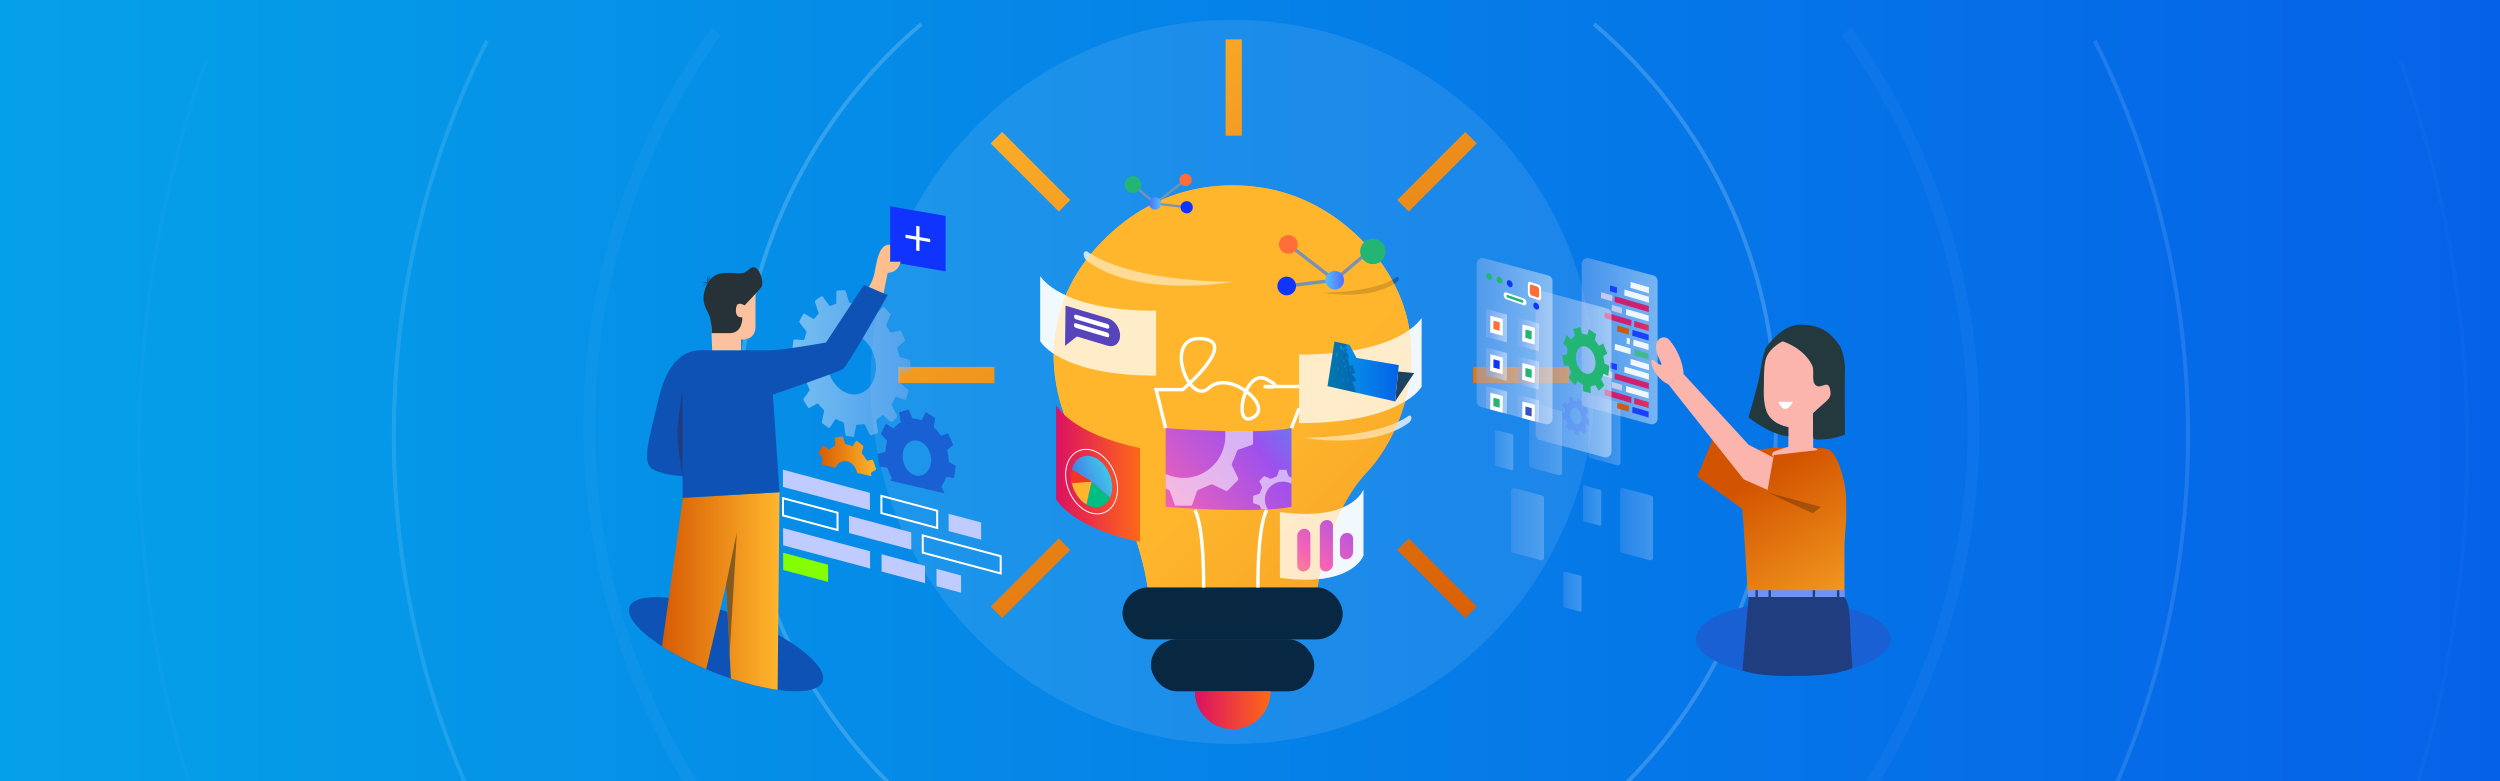 <?xml version="1.0" encoding="UTF-8"?>
<svg id="Layer_1" data-name="Layer 1" xmlns="http://www.w3.org/2000/svg" xmlns:xlink="http://www.w3.org/1999/xlink" viewBox="0 0 1920 600">
  <defs>
    <style>
      .cls-1 {
        fill: url(#linear-gradient-75);
      }

      .cls-2 {
        fill: url(#linear-gradient-69);
      }

      .cls-2, .cls-3, .cls-4, .cls-5, .cls-6, .cls-7 {
        opacity: .57;
      }

      .cls-8 {
        fill: #1860d3;
      }

      .cls-9 {
        filter: url(#drop-shadow-3);
      }

      .cls-9, .cls-10, .cls-11, .cls-12, .cls-13, .cls-14, .cls-15, .cls-16, .cls-17, .cls-18, .cls-19, .cls-20, .cls-21, .cls-22 {
        fill: none;
      }

      .cls-9, .cls-10, .cls-11, .cls-12, .cls-13, .cls-14, .cls-15, .cls-16, .cls-17, .cls-18, .cls-20, .cls-21, .cls-22 {
        stroke-miterlimit: 10;
      }

      .cls-9, .cls-10, .cls-11, .cls-12, .cls-13, .cls-14, .cls-15, .cls-18, .cls-20, .cls-21, .cls-22 {
        stroke: #fff;
      }

      .cls-9, .cls-18 {
        opacity: .18;
        stroke-width: 9.17px;
      }

      .cls-3 {
        fill: url(#linear-gradient-70);
      }

      .cls-23 {
        fill: url(#linear-gradient-2);
      }

      .cls-24 {
        fill: url(#linear-gradient-51);
      }

      .cls-25, .cls-26, .cls-27, .cls-28 {
        fill: #fff;
      }

      .cls-29 {
        fill: #1034fe;
      }

      .cls-30 {
        fill: #c0ccff;
      }

      .cls-31 {
        fill: url(#linear-gradient-17);
      }

      .cls-26 {
        opacity: .09;
      }

      .cls-4 {
        fill: url(#linear-gradient-72);
      }

      .cls-32 {
        fill: url(#linear-gradient-80);
      }

      .cls-33 {
        fill: #5743ba;
      }

      .cls-34 {
        fill: url(#linear-gradient-43);
      }

      .cls-35 {
        fill: url(#linear-gradient-56);
      }

      .cls-35, .cls-36, .cls-37, .cls-38, .cls-39, .cls-40, .cls-41, .cls-42, .cls-43 {
        opacity: .25;
      }

      .cls-44 {
        fill: #1d2528;
      }

      .cls-44, .cls-27, .cls-45, .cls-46, .cls-47, .cls-48 {
        opacity: .5;
      }

      .cls-49 {
        fill: #3852c1;
      }

      .cls-10 {
        filter: url(#drop-shadow-7);
      }

      .cls-10, .cls-12, .cls-13, .cls-14, .cls-15, .cls-20 {
        stroke-width: 3.06px;
      }

      .cls-10, .cls-15 {
        opacity: .33;
      }

      .cls-50 {
        fill: url(#linear-gradient-15);
      }

      .cls-51 {
        opacity: .9;
      }

      .cls-52 {
        fill: url(#linear-gradient-81);
      }

      .cls-53 {
        fill: url(#linear-gradient-18);
      }

      .cls-54 {
        fill: url(#linear-gradient-40);
      }

      .cls-55 {
        fill: url(#linear-gradient-28);
      }

      .cls-56 {
        fill: url(#linear-gradient-14);
      }

      .cls-57 {
        fill: url(#linear-gradient-36);
      }

      .cls-58 {
        fill: url(#linear-gradient-78);
      }

      .cls-59 {
        fill: url(#linear-gradient-20);
      }

      .cls-60 {
        fill: url(#linear-gradient-6);
      }

      .cls-5 {
        fill: url(#linear-gradient-71);
      }

      .cls-61 {
        clip-path: url(#clippath-2);
      }

      .cls-11 {
        stroke-width: .75px;
      }

      .cls-12 {
        filter: url(#drop-shadow-1);
      }

      .cls-12, .cls-14 {
        opacity: .43;
      }

      .cls-62 {
        fill: url(#linear-gradient-60);
      }

      .cls-63 {
        fill: #6c93fc;
      }

      .cls-64 {
        fill: url(#linear-gradient-35);
      }

      .cls-65 {
        fill: url(#linear-gradient-48);
      }

      .cls-66 {
        fill: url(#linear-gradient-32);
      }

      .cls-6 {
        fill: url(#linear-gradient-68);
      }

      .cls-67 {
        fill: url(#linear-gradient-11);
      }

      .cls-68 {
        fill: url(#linear-gradient-50);
      }

      .cls-13 {
        filter: url(#drop-shadow-5);
      }

      .cls-13, .cls-69, .cls-20 {
        opacity: .15;
      }

      .cls-14 {
        filter: url(#drop-shadow-2);
      }

      .cls-36 {
        fill: url(#linear-gradient-59);
      }

      .cls-70 {
        fill: url(#linear-gradient-63);
      }

      .cls-71 {
        fill: url(#linear-gradient-39);
      }

      .cls-15 {
        filter: url(#drop-shadow-4);
      }

      .cls-16 {
        stroke-width: 1.72px;
      }

      .cls-16, .cls-17 {
        stroke: #7993af;
      }

      .cls-72 {
        fill: #fcc19f;
      }

      .cls-45 {
        fill: url(#linear-gradient-67);
      }

      .cls-37 {
        fill: url(#linear-gradient-54);
      }

      .cls-73 {
        clip-path: url(#clippath-1);
      }

      .cls-17 {
        stroke-width: 2.64px;
      }

      .cls-74 {
        fill: url(#linear-gradient-10);
      }

      .cls-18 {
        filter: url(#drop-shadow-6);
      }

      .cls-46 {
        fill: url(#linear-gradient-79);
      }

      .cls-75 {
        fill: #ffbf8c;
      }

      .cls-76 {
        fill: #273238;
      }

      .cls-7 {
        fill: url(#linear-gradient-73);
      }

      .cls-47 {
        fill: url(#linear-gradient-52);
      }

      .cls-77 {
        fill: url(#linear-gradient-49);
      }

      .cls-78 {
        fill: url(#linear-gradient-37);
      }

      .cls-79 {
        fill: #f13624;
      }

      .cls-80 {
        fill: #24393e;
      }

      .cls-81 {
        fill: #0f52b5;
      }

      .cls-82 {
        fill: url(#linear-gradient-16);
      }

      .cls-83 {
        fill: #83ff00;
      }

      .cls-84 {
        fill: #fbb5ad;
      }

      .cls-85 {
        fill: url(#linear-gradient-31);
      }

      .cls-28 {
        opacity: .75;
      }

      .cls-86 {
        opacity: .47;
      }

      .cls-87 {
        fill: #d35400;
      }

      .cls-88 {
        fill: url(#linear-gradient-61);
      }

      .cls-89 {
        fill: url(#linear-gradient-62);
      }

      .cls-90 {
        fill: url(#linear-gradient-41);
      }

      .cls-91 {
        fill: url(#linear-gradient-76);
      }

      .cls-38 {
        fill: url(#linear-gradient-53);
      }

      .cls-92 {
        fill: url(#linear-gradient-21);
      }

      .cls-93 {
        fill: #22b573;
      }

      .cls-94 {
        fill: url(#linear-gradient-25);
      }

      .cls-95 {
        fill: url(#linear-gradient-5);
      }

      .cls-96 {
        fill: url(#linear-gradient-64);
      }

      .cls-97 {
        fill: url(#linear-gradient-45);
      }

      .cls-98 {
        clip-path: url(#clippath);
      }

      .cls-99 {
        fill: url(#linear-gradient-34);
      }

      .cls-100 {
        fill: url(#linear-gradient-65);
      }

      .cls-39 {
        fill: url(#linear-gradient-57);
      }

      .cls-101 {
        fill: url(#linear-gradient-7);
      }

      .cls-20 {
        filter: url(#drop-shadow-8);
      }

      .cls-40 {
        fill: #536dfe;
      }

      .cls-21 {
        stroke-width: 1.53px;
      }

      .cls-41 {
        fill: url(#linear-gradient-58);
      }

      .cls-102 {
        fill: url(#linear-gradient-24);
      }

      .cls-103 {
        fill: url(#linear-gradient-9);
      }

      .cls-104 {
        fill: url(#linear-gradient-22);
      }

      .cls-105 {
        fill: url(#linear-gradient-74);
      }

      .cls-106 {
        fill: url(#linear-gradient-42);
      }

      .cls-107 {
        fill: url(#linear-gradient-3);
      }

      .cls-108 {
        fill: #00be84;
      }

      .cls-109 {
        fill: #3dba85;
      }

      .cls-110 {
        fill: #ceceea;
      }

      .cls-111 {
        fill: url(#linear-gradient);
      }

      .cls-112 {
        fill: #1d425d;
      }

      .cls-113 {
        fill: url(#linear-gradient-27);
      }

      .cls-114 {
        fill: #ffb62d;
      }

      .cls-115 {
        fill: url(#linear-gradient-33);
      }

      .cls-116 {
        fill: url(#linear-gradient-38);
      }

      .cls-117 {
        fill: url(#linear-gradient-29);
      }

      .cls-118 {
        fill: url(#linear-gradient-30);
      }

      .cls-48 {
        fill: url(#linear-gradient-66);
      }

      .cls-22 {
        stroke-width: 2.62px;
      }

      .cls-119 {
        fill: url(#linear-gradient-23);
      }

      .cls-120 {
        fill: url(#linear-gradient-19);
      }

      .cls-121 {
        fill: url(#linear-gradient-4);
      }

      .cls-43 {
        fill: url(#linear-gradient-55);
      }

      .cls-122 {
        fill: url(#linear-gradient-77);
      }

      .cls-123 {
        fill: #203d7f;
      }

      .cls-124 {
        fill: #ff6d38;
      }

      .cls-125 {
        fill: url(#linear-gradient-8);
      }

      .cls-126 {
        opacity: .56;
      }

      .cls-127 {
        fill: url(#linear-gradient-44);
      }

      .cls-128 {
        fill: url(#linear-gradient-47);
      }

      .cls-129 {
        fill: url(#linear-gradient-46);
      }

      .cls-130 {
        fill: url(#linear-gradient-12);
      }

      .cls-131 {
        fill: url(#linear-gradient-13);
      }

      .cls-132 {
        fill: url(#linear-gradient-26);
      }
    </style>
    <linearGradient id="linear-gradient" x1="0" y1="300" x2="1920" y2="300" gradientTransform="translate(1920 600) rotate(-180)" gradientUnits="userSpaceOnUse">
      <stop offset="0" stop-color="#05a1e8"/>
      <stop offset="1" stop-color="#0562e8"/>
    </linearGradient>
    <filter id="drop-shadow-1" filterUnits="userSpaceOnUse">
      <feOffset dx="18.5" dy="18.5"/>
      <feGaussianBlur result="blur" stdDeviation="21.15"/>
      <feFlood flood-color="#000" flood-opacity=".5"/>
      <feComposite in2="blur" operator="in"/>
      <feComposite in="SourceGraphic"/>
    </filter>
    <filter id="drop-shadow-2" filterUnits="userSpaceOnUse">
      <feOffset dx="18.5" dy="18.5"/>
      <feGaussianBlur result="blur-2" stdDeviation="21.15"/>
      <feFlood flood-color="#000" flood-opacity=".5"/>
      <feComposite in2="blur-2" operator="in"/>
      <feComposite in="SourceGraphic"/>
    </filter>
    <filter id="drop-shadow-3" filterUnits="userSpaceOnUse">
      <feOffset dx="24.11" dy="24.11"/>
      <feGaussianBlur result="blur-3" stdDeviation="27.56"/>
      <feFlood flood-color="#000" flood-opacity=".5"/>
      <feComposite in2="blur-3" operator="in"/>
      <feComposite in="SourceGraphic"/>
    </filter>
    <filter id="drop-shadow-4" filterUnits="userSpaceOnUse">
      <feOffset dx="31.43" dy="31.43"/>
      <feGaussianBlur result="blur-4" stdDeviation="35.92"/>
      <feFlood flood-color="#000" flood-opacity=".5"/>
      <feComposite in2="blur-4" operator="in"/>
      <feComposite in="SourceGraphic"/>
    </filter>
    <filter id="drop-shadow-5" filterUnits="userSpaceOnUse">
      <feOffset dx="40.95" dy="40.95"/>
      <feGaussianBlur result="blur-5" stdDeviation="46.81"/>
      <feFlood flood-color="#000" flood-opacity=".5"/>
      <feComposite in2="blur-5" operator="in"/>
      <feComposite in="SourceGraphic"/>
    </filter>
    <filter id="drop-shadow-6" filterUnits="userSpaceOnUse">
      <feOffset dx="24.11" dy="24.11"/>
      <feGaussianBlur result="blur-6" stdDeviation="27.56"/>
      <feFlood flood-color="#000" flood-opacity=".5"/>
      <feComposite in2="blur-6" operator="in"/>
      <feComposite in="SourceGraphic"/>
    </filter>
    <filter id="drop-shadow-7" filterUnits="userSpaceOnUse">
      <feOffset dx="31.43" dy="31.43"/>
      <feGaussianBlur result="blur-7" stdDeviation="35.92"/>
      <feFlood flood-color="#000" flood-opacity=".5"/>
      <feComposite in2="blur-7" operator="in"/>
      <feComposite in="SourceGraphic"/>
    </filter>
    <filter id="drop-shadow-8" filterUnits="userSpaceOnUse">
      <feOffset dx="40.95" dy="40.95"/>
      <feGaussianBlur result="blur-8" stdDeviation="46.81"/>
      <feFlood flood-color="#000" flood-opacity=".5"/>
      <feComposite in2="blur-8" operator="in"/>
      <feComposite in="SourceGraphic"/>
    </filter>
    <linearGradient id="linear-gradient-2" x1="1310.86" y1="447.8" x2="951.1" y2="-100.56" gradientTransform="translate(1790.71 1005.51) rotate(-135)" gradientUnits="userSpaceOnUse">
      <stop offset="0" stop-color="#d35400"/>
      <stop offset="1" stop-color="#ffb62d"/>
    </linearGradient>
    <linearGradient id="linear-gradient-3" x1="949.4" y1="684.95" x2="589.63" y2="136.58" gradientTransform="translate(1036.96 1317.73) rotate(-135)" xlink:href="#linear-gradient-2"/>
    <linearGradient id="linear-gradient-4" x1="1284.47" y1="465.12" x2="924.7" y2="-83.25" gradientTransform="translate(2336.53 575.99) rotate(-180)" xlink:href="#linear-gradient-2"/>
    <linearGradient id="linear-gradient-5" x1="975.79" y1="667.63" x2="616.03" y2="119.26" gradientTransform="translate(1453.46 575.99) rotate(-180)" xlink:href="#linear-gradient-2"/>
    <linearGradient id="linear-gradient-6" x1="1167.67" y1="541.75" x2="807.9" y2="-6.62" gradientTransform="translate(2198 -22.24) rotate(135)" xlink:href="#linear-gradient-2"/>
    <linearGradient id="linear-gradient-7" x1="1092.6" y1="591" x2="732.83" y2="42.63" gradientTransform="translate(1444.25 -334.45) rotate(135)" xlink:href="#linear-gradient-2"/>
    <linearGradient id="linear-gradient-8" x1="1231.39" y1="499.94" x2="871.62" y2="-48.42" gradientTransform="translate(1014.72 -880.27) rotate(90)" xlink:href="#linear-gradient-2"/>
    <linearGradient id="linear-gradient-9" x1="1550.85" y1="905.01" x2="970.69" y2="324.85" gradientTransform="matrix(1, 0, 0, 1, 0, 0)" xlink:href="#linear-gradient-2"/>
    <linearGradient id="linear-gradient-10" x1="917.68" y1="545.4" x2="975.61" y2="545.4" gradientUnits="userSpaceOnUse">
      <stop offset="0" stop-color="#db1162"/>
      <stop offset="1" stop-color="#ff6817"/>
    </linearGradient>
    <linearGradient id="linear-gradient-11" x1="811.28" y1="363.86" x2="875.57" y2="363.86" xlink:href="#linear-gradient-10"/>
    <linearGradient id="linear-gradient-12" x1="829.44" y1="456.56" x2="1026.76" y2="287.86" gradientUnits="userSpaceOnUse">
      <stop offset="0" stop-color="#ffcd4c"/>
      <stop offset=".34" stop-color="#f563b4"/>
      <stop offset=".68" stop-color="#9e50ed"/>
      <stop offset=".99" stop-color="#1aafff"/>
    </linearGradient>
    <linearGradient id="linear-gradient-13" x1="1019.51" y1="285.34" x2="1074.28" y2="285.34" gradientTransform="matrix(1, 0, 0, 1, 0, 0)" xlink:href="#linear-gradient"/>
    <linearGradient id="linear-gradient-14" x1="1025.37" y1="265.67" x2="1037.84" y2="297.42" gradientTransform="matrix(1, 0, 0, 1, 0, 0)" xlink:href="#linear-gradient"/>
    <linearGradient id="linear-gradient-15" x1="1021.75" y1="267.09" x2="1034.22" y2="298.85" gradientTransform="matrix(1, 0, 0, 1, 0, 0)" xlink:href="#linear-gradient"/>
    <linearGradient id="linear-gradient-16" x1="1026.71" y1="265.14" x2="1039.18" y2="296.9" gradientTransform="matrix(1, 0, 0, 1, 0, 0)" xlink:href="#linear-gradient"/>
    <linearGradient id="linear-gradient-17" x1="1023.56" y1="266.38" x2="1036.03" y2="298.13" gradientTransform="matrix(1, 0, 0, 1, 0, 0)" xlink:href="#linear-gradient"/>
    <linearGradient id="linear-gradient-18" x1="1026.64" y1="265.17" x2="1039.12" y2="296.92" gradientTransform="matrix(1, 0, 0, 1, 0, 0)" xlink:href="#linear-gradient"/>
    <linearGradient id="linear-gradient-19" x1="1027.23" y1="264.94" x2="1039.7" y2="296.7" gradientTransform="matrix(1, 0, 0, 1, 0, 0)" xlink:href="#linear-gradient"/>
    <linearGradient id="linear-gradient-20" x1="1030.19" y1="263.78" x2="1042.66" y2="295.53" gradientTransform="matrix(1, 0, 0, 1, 0, 0)" xlink:href="#linear-gradient"/>
    <linearGradient id="linear-gradient-21" x1="1028.91" y1="264.28" x2="1041.38" y2="296.03" gradientTransform="matrix(1, 0, 0, 1, 0, 0)" xlink:href="#linear-gradient"/>
    <linearGradient id="linear-gradient-22" x1="1026.94" y1="265.05" x2="1039.41" y2="296.81" gradientTransform="matrix(1, 0, 0, 1, 0, 0)" xlink:href="#linear-gradient"/>
    <linearGradient id="linear-gradient-23" x1="1029.77" y1="263.94" x2="1042.24" y2="295.7" gradientTransform="matrix(1, 0, 0, 1, 0, 0)" xlink:href="#linear-gradient"/>
    <linearGradient id="linear-gradient-24" x1="1029.24" y1="264.15" x2="1041.71" y2="295.91" gradientTransform="matrix(1, 0, 0, 1, 0, 0)" xlink:href="#linear-gradient"/>
    <linearGradient id="linear-gradient-25" x1="1024.54" y1="265.99" x2="1037.01" y2="297.75" gradientTransform="matrix(1, 0, 0, 1, 0, 0)" xlink:href="#linear-gradient"/>
    <linearGradient id="linear-gradient-26" x1="1021.59" y1="267.15" x2="1034.06" y2="298.91" gradientTransform="matrix(1, 0, 0, 1, 0, 0)" xlink:href="#linear-gradient"/>
    <linearGradient id="linear-gradient-27" x1="1024.37" y1="266.06" x2="1036.84" y2="297.82" gradientTransform="matrix(1, 0, 0, 1, 0, 0)" xlink:href="#linear-gradient"/>
    <linearGradient id="linear-gradient-28" x1="968.63" y1="461.4" x2="1064.37" y2="347.54" xlink:href="#linear-gradient-12"/>
    <linearGradient id="linear-gradient-29" x1="977.11" y1="468.53" x2="1072.85" y2="354.67" xlink:href="#linear-gradient-12"/>
    <linearGradient id="linear-gradient-30" x1="986.31" y1="476.26" x2="1082.04" y2="362.4" xlink:href="#linear-gradient-12"/>
    <linearGradient id="linear-gradient-31" x1="-406.34" y1="1717.17" x2="-380.72" y2="1717.17" gradientTransform="translate(554.32 -1366) rotate(-22.8) skewX(-.57)" gradientUnits="userSpaceOnUse">
      <stop offset="0" stop-color="#4279e8"/>
      <stop offset="1" stop-color="#42c2e8"/>
    </linearGradient>
    <linearGradient id="linear-gradient-32" x1="1550.85" y1="905.01" x2="970.69" y2="324.85" gradientTransform="matrix(1, 0, 0, 1, 0, 0)" xlink:href="#linear-gradient-2"/>
    <linearGradient id="linear-gradient-33" x1="811.28" y1="363.86" x2="875.57" y2="363.86" xlink:href="#linear-gradient-10"/>
    <linearGradient id="linear-gradient-34" x1="1019.51" y1="285.34" x2="1074.28" y2="285.34" gradientTransform="matrix(1, 0, 0, 1, 0, 0)" xlink:href="#linear-gradient"/>
    <linearGradient id="linear-gradient-35" x1="1025.37" y1="265.67" x2="1037.84" y2="297.42" gradientTransform="matrix(1, 0, 0, 1, 0, 0)" xlink:href="#linear-gradient"/>
    <linearGradient id="linear-gradient-36" x1="1021.75" y1="267.09" x2="1034.22" y2="298.85" gradientTransform="matrix(1, 0, 0, 1, 0, 0)" xlink:href="#linear-gradient"/>
    <linearGradient id="linear-gradient-37" x1="1026.71" y1="265.14" x2="1039.18" y2="296.9" gradientTransform="matrix(1, 0, 0, 1, 0, 0)" xlink:href="#linear-gradient"/>
    <linearGradient id="linear-gradient-38" x1="1023.56" y1="266.38" x2="1036.03" y2="298.13" gradientTransform="matrix(1, 0, 0, 1, 0, 0)" xlink:href="#linear-gradient"/>
    <linearGradient id="linear-gradient-39" x1="1026.64" y1="265.17" x2="1039.12" y2="296.92" gradientTransform="matrix(1, 0, 0, 1, 0, 0)" xlink:href="#linear-gradient"/>
    <linearGradient id="linear-gradient-40" x1="1027.23" y1="264.94" x2="1039.7" y2="296.7" gradientTransform="matrix(1, 0, 0, 1, 0, 0)" xlink:href="#linear-gradient"/>
    <linearGradient id="linear-gradient-41" x1="1030.19" y1="263.78" x2="1042.66" y2="295.53" gradientTransform="matrix(1, 0, 0, 1, 0, 0)" xlink:href="#linear-gradient"/>
    <linearGradient id="linear-gradient-42" x1="1028.91" y1="264.28" x2="1041.38" y2="296.03" gradientTransform="matrix(1, 0, 0, 1, 0, 0)" xlink:href="#linear-gradient"/>
    <linearGradient id="linear-gradient-43" x1="1026.94" y1="265.05" x2="1039.41" y2="296.81" gradientTransform="matrix(1, 0, 0, 1, 0, 0)" xlink:href="#linear-gradient"/>
    <linearGradient id="linear-gradient-44" x1="1029.77" y1="263.94" x2="1042.24" y2="295.7" gradientTransform="matrix(1, 0, 0, 1, 0, 0)" xlink:href="#linear-gradient"/>
    <linearGradient id="linear-gradient-45" x1="1029.24" y1="264.15" x2="1041.71" y2="295.91" gradientTransform="matrix(1, 0, 0, 1, 0, 0)" xlink:href="#linear-gradient"/>
    <linearGradient id="linear-gradient-46" x1="1024.54" y1="265.99" x2="1037.01" y2="297.75" gradientTransform="matrix(1, 0, 0, 1, 0, 0)" xlink:href="#linear-gradient"/>
    <linearGradient id="linear-gradient-47" x1="1021.59" y1="267.15" x2="1034.06" y2="298.91" gradientTransform="matrix(1, 0, 0, 1, 0, 0)" xlink:href="#linear-gradient"/>
    <linearGradient id="linear-gradient-48" x1="1024.37" y1="266.06" x2="1036.84" y2="297.82" gradientTransform="matrix(1, 0, 0, 1, 0, 0)" xlink:href="#linear-gradient"/>
    <linearGradient id="linear-gradient-49" x1="968.63" y1="461.4" x2="1064.37" y2="347.54" xlink:href="#linear-gradient-12"/>
    <linearGradient id="linear-gradient-50" x1="977.11" y1="468.53" x2="1072.85" y2="354.67" xlink:href="#linear-gradient-12"/>
    <linearGradient id="linear-gradient-51" x1="986.31" y1="476.26" x2="1082.04" y2="362.4" xlink:href="#linear-gradient-12"/>
    <linearGradient id="linear-gradient-52" x1="1003.59" y1="262.02" x2="1061.86" y2="262.02" gradientTransform="translate(2276.63) rotate(-180) scale(1 -1)" gradientUnits="userSpaceOnUse">
      <stop offset="0" stop-color="#ebf2fc"/>
      <stop offset="1" stop-color="#84adef"/>
    </linearGradient>
    <linearGradient id="linear-gradient-53" x1="1032.13" y1="330.31" x2="1056.86" y2="330.31" xlink:href="#linear-gradient-52"/>
    <linearGradient id="linear-gradient-54" x1="1077.01" y1="337.28" x2="1102.33" y2="337.28" xlink:href="#linear-gradient-52"/>
    <linearGradient id="linear-gradient-55" x1="1007.05" y1="402.56" x2="1032.37" y2="402.56" xlink:href="#linear-gradient-52"/>
    <linearGradient id="linear-gradient-56" x1="1090.78" y1="402.56" x2="1116.1" y2="402.56" xlink:href="#linear-gradient-52"/>
    <linearGradient id="linear-gradient-57" x1="1046.89" y1="388.3" x2="1060.89" y2="388.3" xlink:href="#linear-gradient-52"/>
    <linearGradient id="linear-gradient-58" x1="1114.49" y1="345.66" x2="1128.49" y2="345.66" xlink:href="#linear-gradient-52"/>
    <linearGradient id="linear-gradient-59" x1="1061.99" y1="454.31" x2="1075.99" y2="454.31" xlink:href="#linear-gradient-52"/>
    <linearGradient id="linear-gradient-60" x1="7951.48" y1="111.15" x2="8056.97" y2="111.15" gradientTransform="translate(-3227.08 -1224.7) rotate(16.61) scale(.59 1.05) skewX(24.11)" xlink:href="#linear-gradient-10"/>
    <linearGradient id="linear-gradient-61" x1="7934.1" y1="124.51" x2="8025.29" y2="124.51" gradientTransform="translate(-3227.08 -1224.7) rotate(16.61) scale(.59 1.05) skewX(24.11)" xlink:href="#linear-gradient-10"/>
    <linearGradient id="linear-gradient-62" x1="7958.59" y1="124.58" x2="8019.77" y2="124.58" gradientTransform="translate(-3227.08 -1224.7) rotate(16.61) scale(.59 1.05) skewX(24.11)" xlink:href="#linear-gradient-10"/>
    <linearGradient id="linear-gradient-63" x1="7956.15" y1="165.28" x2="8061.64" y2="165.28" gradientTransform="translate(-3227.08 -1224.7) rotate(16.61) scale(.59 1.05) skewX(24.11)" xlink:href="#linear-gradient-10"/>
    <linearGradient id="linear-gradient-64" x1="7938.76" y1="178.64" x2="8029.96" y2="178.64" gradientTransform="translate(-3227.08 -1224.7) rotate(16.61) scale(.59 1.05) skewX(24.11)" xlink:href="#linear-gradient-10"/>
    <linearGradient id="linear-gradient-65" x1="7963.25" y1="178.71" x2="8024.44" y2="178.71" gradientTransform="translate(-3227.08 -1224.7) rotate(16.61) scale(.59 1.05) skewX(24.11)" xlink:href="#linear-gradient-10"/>
    <linearGradient id="linear-gradient-66" x1="1039.01" y1="287.42" x2="1097.28" y2="287.42" xlink:href="#linear-gradient-52"/>
    <linearGradient id="linear-gradient-67" x1="1084.31" y1="262.02" x2="1142.58" y2="262.02" xlink:href="#linear-gradient-52"/>
    <linearGradient id="linear-gradient-68" x1="1095.42" y1="323.6" x2="1111.67" y2="323.6" gradientTransform="translate(2278.14 -122.45) rotate(177.1) scale(1 -1) skewX(2.89)" xlink:href="#linear-gradient-52"/>
    <linearGradient id="linear-gradient-69" x1="1119.97" y1="315.61" x2="1136.23" y2="315.61" gradientTransform="translate(2278.14 -122.45) rotate(177.1) scale(1 -1) skewX(2.89)" xlink:href="#linear-gradient-52"/>
    <linearGradient id="linear-gradient-70" x1="1095.42" y1="353.18" x2="1111.67" y2="353.18" gradientTransform="translate(2278.14 -122.45) rotate(177.1) scale(1 -1) skewX(2.89)" xlink:href="#linear-gradient-52"/>
    <linearGradient id="linear-gradient-71" x1="1119.97" y1="345.2" x2="1136.23" y2="345.2" gradientTransform="translate(2278.14 -122.45) rotate(177.1) scale(1 -1) skewX(2.89)" xlink:href="#linear-gradient-52"/>
    <linearGradient id="linear-gradient-72" x1="1095.42" y1="380.55" x2="1111.67" y2="380.55" gradientTransform="translate(2278.14 -122.45) rotate(177.1) scale(1 -1) skewX(2.89)" xlink:href="#linear-gradient-52"/>
    <linearGradient id="linear-gradient-73" x1="1119.97" y1="372.63" x2="1136.23" y2="372.63" gradientTransform="translate(2278.14 -122.45) rotate(177.1) scale(1 -1) skewX(2.89)" xlink:href="#linear-gradient-52"/>
    <clipPath id="clippath">
      <path class="cls-19" d="m1373.71,519.14h0c-25.71,0-49.99-3.03-63-25.52l-180.01-310.28h360.91s-45.95,298.24-45.95,298.24c-5.43,35.54-36,37.56-71.95,37.56Z"/>
    </clipPath>
    <linearGradient id="linear-gradient-74" x1="1353.12" y1="365.91" x2="1433.68" y2="502.04" gradientTransform="matrix(1, 0, 0, 1, 0, 0)" xlink:href="#linear-gradient-2"/>
    <linearGradient id="linear-gradient-75" x1="1335.39" y1="376.4" x2="1415.95" y2="512.53" gradientTransform="matrix(1, 0, 0, 1, 0, 0)" xlink:href="#linear-gradient-2"/>
    <linearGradient id="linear-gradient-76" x1="1373.31" y1="353.96" x2="1453.88" y2="490.08" gradientTransform="matrix(1, 0, 0, 1, 0, 0)" xlink:href="#linear-gradient-2"/>
    <linearGradient id="linear-gradient-77" x1="1017.89" y1="386.78" x2="1032.27" y2="386.78" gradientTransform="translate(0 602) scale(1 -1)" gradientUnits="userSpaceOnUse">
      <stop offset="0" stop-color="#53bffe"/>
      <stop offset="1" stop-color="#536dfe"/>
    </linearGradient>
    <linearGradient id="linear-gradient-78" x1="3282.08" y1="445.74" x2="3291.51" y2="445.74" gradientTransform="translate(4173.94 602) rotate(-180)" xlink:href="#linear-gradient-77"/>
    <clipPath id="clippath-1">
      <path class="cls-19" d="m791.09,494.76l-164.89,14.08c4.95,5.61,7.05,10.69,5.51,14.65-4.69,12.12-41.68,9.08-82.6-6.8-40.92-15.87-70.28-38.56-65.59-50.68,1.77-4.55,8.07-6.96,17.42-7.36l-45.16-301.73,353.42-32.24-53.53,182.5,35.41,187.59Z"/>
    </clipPath>
    <clipPath id="clippath-2">
      <polygon class="cls-19" points="777.66 254.8 573.35 202.6 573.35 343.35 763.99 387.87 777.66 254.8"/>
    </clipPath>
    <linearGradient id="linear-gradient-79" x1="608.57" y1="279.21" x2="699.43" y2="279.21" gradientTransform="matrix(1, 0, 0, 1, 0, 0)" xlink:href="#linear-gradient-52"/>
    <linearGradient id="linear-gradient-80" x1="625.39" y1="365" x2="673.25" y2="365" gradientTransform="matrix(1, 0, 0, 1, 0, 0)" xlink:href="#linear-gradient-2"/>
    <linearGradient id="linear-gradient-81" x1="500.93" y1="463.75" x2="598.68" y2="463.75" gradientTransform="matrix(1, 0, 0, 1, 0, 0)" xlink:href="#linear-gradient-2"/>
  </defs>
  <rect class="cls-111" width="1920" height="600" transform="translate(1920 600) rotate(180)"/>
  <g>
    <path class="cls-12" d="m688.98,0c-85.57,73.04-139.83,181.7-139.83,303.02s49.95,221.16,129.59,293.98"/>
    <path class="cls-14" d="m1216.51,596.54c79.35-72.8,129.1-177.35,129.1-293.53,0-121.33-54.26-229.98-139.83-303.02"/>
    <path class="cls-9" d="m521.1,599.11c-58.44-83.97-92.7-186.03-92.7-296.09S463.53,88.3,523.33,3.73c.88-1.25,1.77-2.49,2.66-3.73"/>
    <path class="cls-15" d="m339.55,600c-43.89-89.65-68.52-190.44-68.52-296.98,0-108.95,25.76-211.87,71.53-303.03"/>
    <path class="cls-13" d="m117.24,600c-33.2-92.79-51.28-192.77-51.28-296.98S84.18,98.06,117.64,4.96"/>
    <path class="cls-18" d="m1398.9,599.11c58.44-83.97,92.7-186.03,92.7-296.09,0-111.47-35.14-214.72-94.94-299.29-.88-1.25-1.77-2.49-2.66-3.73"/>
    <path class="cls-10" d="m1580.45,600c43.89-89.65,68.52-190.44,68.52-296.98,0-108.95-25.76-211.87-71.53-303.03"/>
    <path class="cls-20" d="m1802.76,600c33.2-92.79,51.28-192.77,51.28-296.98,0-104.61-18.22-204.97-51.67-298.06"/>
  </g>
  <g>
    <circle class="cls-26" cx="946.65" cy="293.32" r="278.05"/>
    <g>
      <rect class="cls-23" x="1066.63" y="125.65" width="73.95" height="12.48" transform="translate(1977.23 -555.22) rotate(135)"/>
      <rect class="cls-107" x="754.41" y="437.86" width="73.95" height="12.48" transform="translate(1665.01 198.53) rotate(135)"/>
      <rect class="cls-121" x="1131.29" y="281.75" width="73.95" height="12.48" transform="translate(2336.53 575.99) rotate(180)"/>
      <rect class="cls-95" x="689.75" y="281.75" width="73.95" height="12.48" transform="translate(1453.46 575.99) rotate(180)"/>
      <rect class="cls-60" x="1066.63" y="437.86" width="73.95" height="12.48" transform="translate(1569.94 1538.49) rotate(-135)"/>
      <rect class="cls-101" x="754.41" y="125.65" width="73.95" height="12.48" transform="translate(1257.73 784.74) rotate(-135)"/>
      <rect class="cls-125" x="910.52" y="60.99" width="73.95" height="12.48" transform="translate(880.27 1014.72) rotate(-90)"/>
    </g>
    <path class="cls-103" d="m881.39,451.12s-7.37-56.43-37.84-88.5c-30.46-32.06-62.85-116.71,8.98-183.09,30.03-27.75,63.76-37.26,94.11-37.13,30.35-.13,64.08,9.38,94.11,37.13,71.82,66.37,39.44,151.02,8.98,183.09-30.46,32.06-37.84,88.5-37.84,88.5"/>
    <rect class="cls-86" x="862.15" y="451.12" width="168.98" height="39.9" rx="19.95" ry="19.95"/>
    <rect class="cls-86" x="883.96" y="491.02" width="125.38" height="39.9" rx="19.95" ry="19.95" transform="translate(1893.29 1021.93) rotate(180)"/>
    <path class="cls-74" d="m917.68,530.92c0,16,12.97,28.97,28.97,28.97s28.97-12.97,28.97-28.97"/>
    <path class="cls-28" d="m1091.69,297.01s-15.33,28-94.01,28v-52.67c78.67,0,94.01-28,94.01-28v52.67Z"/>
    <path class="cls-28" d="m798.94,262.01s14.51,26.5,88.96,26.5v-49.84c-74.45,0-88.96-26.5-88.96-26.5v49.84Z"/>
    <path class="cls-67" d="m875.57,344.12v72.03c-52.31-10.68-64.29-32.56-64.29-32.56v-72.03s11.98,21.87,64.29,32.56Z"/>
    <path class="cls-28" d="m982.96,443.78c55.57,7.52,64.1-17.1,64.1-17.1v-50.53s-8.53,24.62-64.1,17.1v50.53Z"/>
    <path class="cls-130" d="m895.2,389.28s68.28,5.52,96.65,0v-60.51c-28.37,5.52-96.65,0-96.65,0v60.51Z"/>
    <g>
      <path class="cls-33" d="m860.23,257.8c-.07,5.81-4.3,9.27-9.45,7.74l-23.75-7.08-9.08,7.19.38-30.9,32.71,9.75c5.15,1.54,9.27,7.49,9.2,13.3Z"/>
      <path class="cls-25" d="m852,251.09c-.01.98-.73,1.56-1.59,1.3l-24-7.15c-.87-.26-1.56-1.26-1.55-2.24.01-.98.72-1.57,1.59-1.31l24,7.15c.87.26,1.56,1.26,1.55,2.24Z"/>
      <path class="cls-25" d="m851.92,257.67c-.01.98-.73,1.56-1.59,1.3l-24-7.15c-.87-.26-1.56-1.26-1.55-2.24.01-.98.72-1.57,1.59-1.31l24,7.15c.87.26,1.56,1.26,1.55,2.24Z"/>
    </g>
    <g>
      <g>
        <polygon class="cls-112" points="1073.78 285.34 1086.04 286.52 1071.45 308.33 1073.78 285.34"/>
        <polygon class="cls-131" points="1074.28 280.4 1071.45 308.33 1019.51 296.56 1024.85 262.35 1036.46 264.86 1041.8 274.9 1074.28 280.4"/>
      </g>
      <path class="cls-42" d="m1039.77,296.07c-.18-.4-2.68-4.67-.85-3.68-.09.28-.06.61-.13.89,1.56.33,2.7-.64,2.22-2.24-.53-1.8-1.95-2.27-3.12-3.45,1.52-.88,3.27-.67,2.37-3-.31-.77-.87-1.42-1.08-2.24-.18-.7.06-1.51-.17-2.13-.92.1-1.96.74-2.85.53.38-1.85-.55-3.17-.75-4.93-.1-.88.36-1.65.23-2.53-.14-1.02-.98-1.65-1.43-2.53-.62-1.21-.24-.84.18-1.49.24-.36.64-.37.37-.91-.21-.45-1.8-.65-1.42-1.53.16-.38.55-.45.94-.37-.11-.51-.36-.84-.33-1.02.03-.43.36-.44.51-.84.03-.07.06-.14.09-.18l-9.59-2.07-5.34,34.21,21.5,4.87c-.04-.58-.1-1.18-.17-1.73-.17-1.21-.6-2.46-1.16-3.62Z"/>
      <path class="cls-56" d="m1035.79,288.88c-.48,1.17,1.01,2.36.56,3.53-.16.41-1.06,1.16-1.42.84-.3-.27-.22-1.91-.12-2.35.18-.73,1.11-.52.97-2.02Z"/>
      <path class="cls-50" d="m1031.61,288.88c-.48,1.17,1.01,2.36.56,3.53-.16.41-1.06,1.16-1.42.84-.3-.27-.22-1.91-.12-2.35.18-.73,1.11-.52.97-2.02Z"/>
      <path class="cls-82" d="m1034.54,283.51c.23.14.24.36.25.64,0,.53-.35.55-.45.92-.08.3.06.53.17.85-.71.4-.62-1.56-.37-1.87.45-.57.59.07.4-.55Z"/>
      <path class="cls-31" d="m1031.15,284.11c.23.14.24.36.25.64,0,.53-.35.55-.45.92-.08.3.06.53.17.85-.71.4-.62-1.56-.37-1.87.45-.57.59.07.4-.55Z"/>
      <path class="cls-53" d="m1033.29,279.85c-.07.65.57,1.41.13,1.95-.14.17-.58.57-.81.5-.38-.11-.45-1.39-.2-1.66.33-.36.89-.03.88-.79Z"/>
      <path class="cls-120" d="m1031.53,275.68c.34.13,1.41,1.21,1.08,1.76-.17.29-.82.39-1.02.17-.41-.43-.05-.72.14-.98.04-.05.21-.04.27-.11.09-.11,0-.86-.46-.84Z"/>
      <path class="cls-59" d="m1032.73,271c.08-.68-.42-1.39-.46-2.09-.03-.42.14-.82.09-1.22-1.32-.26-.66.77-.45,1.52.05.19-.02.43.03.62.1.29.5.38.79,1.17Z"/>
      <path class="cls-92" d="m1030.79,267.16c.11-.67-1.12-1.8-1.73-1.41-.69.43.71,2.16.85,2.47.08.18-.12.33.18.51.17.1.42.07.57-.02.69-.43,0-1.53.13-1.55Z"/>
      <path class="cls-104" d="m1030.74,273c.01.55-.08,1.08-.09,1.63,0,.31.11.73.02,1.01-.06.01-.19.03-.26.02-.19-.61-.21-1.22.06-1.78.11-.24.31-.42.26-.88Z"/>
      <path class="cls-119" d="m1033.43,273.18c.45.45,1.13,1.06.96,1.71-.07.25-.33.09-.16.56.14.38.58.54.49,1.01-.18,0-.35,0-.53.01-.2-.83-.02-1.91-.58-2.6"/>
      <path class="cls-102" d="m1037.32,283.23c.29-.07.38.11.46.35.04.13.05.55,0,.68-.08.18-.35.2-.42.35-.2.41.5,1.03-.24,1.12-.65.08-.76-1.19-.54-1.62.15-.29.66-.35.84-.64.15-.24.19-.82-.1-.98"/>
      <path class="cls-94" d="m1036.86,295.45c-.03.74.74,1.48.61,2.14-.1.47-.7.37-1.15.35-.09-.58.09-1.13.38-1.64.18-.32.4-.57.16-.85Z"/>
      <path class="cls-132" d="m1028.34,281.61c-.13-.02-.23.01-.3.11.04.38.44,3.65-.63,2.83-.24-.19-.33-1.14-.15-1.4.18-.26.65-.16.52-.61"/>
      <path class="cls-113" d="m1027.41,269.94c-.38.87.06,1.95-.32,2.88-.12.3-.69,1.47-1.21.89-.31-.35.16-.53.33-.8.33-.53.07-1.37.46-1.85"/>
    </g>
    <g>
      <g>
        <path class="cls-55" d="m1006.37,410.69v22.66c0,2.78-2.25,5.25-5.04,5.51h0c-2.78.26-5.04-1.78-5.04-4.56v-22.66c0-2.78,2.25-5.25,5.04-5.51h0c2.78-.26,5.04,1.78,5.04,4.56Z"/>
        <path class="cls-117" d="m1023.69,403.95v29.39c0,2.78-2.25,5.25-5.04,5.51h0c-2.78.26-5.04-1.78-5.04-4.56v-29.39c0-2.78,2.25-5.25,5.04-5.51h0c2.78-.26,5.04,1.78,5.04,4.56Z"/>
      </g>
      <path class="cls-118" d="m1039.16,413.85v10.14c0,2.78-2.25,5.25-5.04,5.51h0c-2.78.26-5.04-1.78-5.04-4.56v-10.14c0-2.78,2.25-5.25,5.04-5.51h0c2.78-.26,5.04,1.78,5.04,4.56Z"/>
    </g>
    <path class="cls-22" d="m997.68,296.83h-27.13s18.46,2.62,1.82-5.73c-16.64-8.36-26.44,38.45-10.03,29.56,16.41-8.89-18.92-37.16-33.96-22.68-15.04,14.47-35.79-39.77-5.93-37.95,29.86,1.82-14.13,39.21-14.13,39.21h-20.42l7.29,29.54"/>
    <path class="cls-22" d="m924.37,451.12s.74-45.51-6.7-59.38"/>
    <path class="cls-22" d="m966.12,451.12s-.74-45.51,6.7-59.38"/>
    <path class="cls-27" d="m835.26,193.37c8.64,6.18,37.94,22.1,111.3,23.13,0,0-72.01,13.18-111.45-15.94-1.79-1.32-2.82-3.43-2.82-5.65h0c0-1.53,1.73-2.43,2.98-1.54Z"/>
    <path class="cls-27" d="m1081.82,319.46c-6.25,4.47-27.44,15.98-80.48,16.73,0,0,52.07,9.53,80.59-11.53,1.29-.96,2.04-2.48,2.04-4.09h0c0-1.11-1.25-1.76-2.15-1.11Z"/>
    <path class="cls-69" d="m1072.81,212.8c-4.49,3.21-19.71,11.48-57.81,12.01,0,0,37.4,6.85,57.89-8.28.93-.69,1.47-1.78,1.47-2.94h0c0-.8-.9-1.26-1.55-.8Z"/>
    <g>
      <g>
        <path class="cls-85" d="m838.35,369.81l14.07,12.53c.48-1.02.86-2.12,1.15-3.28,2.33-9.59-2.62-21.65-10.96-26.72-8.35-5.07-17.13-1.36-19.46,8.22l15.21,9.25Z"/>
        <path class="cls-108" d="m838.35,369.81l-4.15,17.53c3.5,2.1,7.22,2.75,10.54,1.84,3.32-.91,6.03-3.32,7.68-6.83l-14.06-12.54Z"/>
        <path class="cls-114" d="m838.35,369.81l-15.44-.02c1.24,7.32,5.55,14.07,11.19,17.49.09.06.19.11.28.17l3.97-17.64Z"/>
        <path class="cls-79" d="m838.35,369.81l-15.2-9.31s0,.04-.01.06c-.79,3.25-.78,6.92.04,10.59l15.17-1.34Z"/>
      </g>
      <ellipse class="cls-11" cx="838.35" cy="369.81" rx="18.78" ry="25.67" transform="translate(-77.71 349.21) rotate(-22.51)"/>
    </g>
    <g class="cls-126">
      <path class="cls-25" d="m941.05,334.84c0,17.78-14.33,32.19-32.02,32.21-4.95,0-9.64-1.09-13.83-3.03v11.26c.6.24,1.2.47,1.8.7.8.31,1.26.65,1.55,1.48,1.25,3.63,2.56,7.23,3.87,10.89,3.99,0,7.93-.02,11.86.02.85,0,1.16-.29,1.43-1.07,1.14-3.36,2.33-6.69,3.58-10,.19-.49.77-.97,1.28-1.19,3.04-1.33,6.13-2.55,9.16-3.89.67-.29,1.13-.34,1.78-.02,3.18,1.56,6.4,3.03,9.58,4.6.77.37,1.25.38,1.89-.28,2.46-2.55,4.97-5.06,7.53-7.53.66-.63.68-1.1.3-1.88-1.55-3.14-3.01-6.32-4.54-9.46-.36-.72-.33-1.25,0-2.01,1.34-2.94,2.57-5.94,3.74-8.94.29-.75.6-1.21,1.39-1.48,3.35-1.15,6.67-2.39,10.02-3.53.76-.26.96-.62.95-1.39-.02-3.08-.04-6.16,0-9.24h-21.52c.15,1.24.23,2.51.23,3.8Z"/>
      <path class="cls-25" d="m982.68,360.84c-.14,0-.35.22-.41.38-.53,1.43-1.02,2.87-1.56,4.3-.08.21-.32.41-.54.51-1.29.57-2.6,1.11-3.91,1.63-.21.08-.5.13-.69.04-1.38-.62-2.74-1.27-4.09-1.94-.37-.18-.59-.18-.9.13-1.03,1.07-2.09,2.13-3.16,3.17-.28.27-.3.47-.14.8.65,1.32,1.26,2.66,1.92,3.98.17.35.15.6-.01.96-.56,1.24-1.08,2.49-1.56,3.76-.13.32-.25.52-.59.63-1.43.49-2.84,1.02-4.27,1.5-.33.11-.41.27-.41.59.02,1.55.02,3.09,0,4.64,0,.34.12.47.43.57,1.43.48,2.84,1.01,4.27,1.5.31.11.44.28.56.59.34.86.7,1.72,1.06,2.57h5.02c-1.43-2.15-2.26-4.74-2.26-7.52,0-7.67,6.09-13.76,13.76-13.76,2.42,0,4.68.63,6.65,1.73v-4.89c-.52-.22-1.06-.42-1.59-.62-.42-.15-.62-.35-.76-.75-.52-1.51-1.06-3.01-1.6-4.54-1.76,0-3.49,0-5.22.02Z"/>
    </g>
    <line class="cls-22" x1="991.85" y1="328.77" x2="997.68" y2="313.59"/>
    <path class="cls-66" d="m881.39,451.12s-7.37-56.43-37.84-88.5c-30.46-32.06-62.85-116.71,8.98-183.09,30.03-27.75,63.76-37.26,94.11-37.13,30.35-.13,64.08,9.38,94.11,37.13,71.82,66.37,39.44,151.02,8.98,183.09-30.46,32.06-37.84,88.5-37.84,88.5"/>
    <rect class="cls-86" x="862.15" y="451.12" width="168.98" height="39.9" rx="19.95" ry="19.95"/>
    <rect class="cls-86" x="883.96" y="491.02" width="125.38" height="39.9" rx="19.95" ry="19.95" transform="translate(1893.29 1021.93) rotate(180)"/>
    <path class="cls-74" d="m917.68,530.92c0,16,12.97,28.97,28.97,28.97s28.97-12.97,28.97-28.97"/>
    <path class="cls-28" d="m1091.69,297.01s-15.33,28-94.01,28v-52.67c78.67,0,94.01-28,94.01-28v52.67Z"/>
    <path class="cls-28" d="m798.94,262.01s14.51,26.5,88.96,26.5v-49.84c-74.45,0-88.96-26.5-88.96-26.5v49.84Z"/>
    <path class="cls-115" d="m875.57,344.12v72.03c-52.31-10.68-64.29-32.56-64.29-32.56v-72.03s11.98,21.87,64.29,32.56Z"/>
    <path class="cls-28" d="m982.96,443.78c55.57,7.52,64.1-17.1,64.1-17.1v-50.53s-8.53,24.62-64.1,17.1v50.53Z"/>
    <path class="cls-130" d="m895.2,389.28s68.28,5.52,96.65,0v-60.51c-28.37,5.52-96.65,0-96.65,0v60.51Z"/>
    <g>
      <path class="cls-33" d="m860.23,257.8c-.07,5.81-4.3,9.27-9.45,7.74l-23.75-7.08-9.08,7.19.38-30.9,32.71,9.75c5.15,1.54,9.27,7.49,9.2,13.3Z"/>
      <path class="cls-25" d="m852,251.09c-.01.98-.73,1.56-1.59,1.3l-24-7.15c-.87-.26-1.56-1.26-1.55-2.24.01-.98.72-1.57,1.59-1.31l24,7.15c.87.26,1.56,1.26,1.55,2.24Z"/>
      <path class="cls-25" d="m851.92,257.67c-.01.98-.73,1.56-1.59,1.3l-24-7.15c-.87-.26-1.56-1.26-1.55-2.24.01-.98.72-1.57,1.59-1.31l24,7.15c.87.26,1.56,1.26,1.55,2.24Z"/>
    </g>
    <g>
      <g>
        <polygon class="cls-112" points="1073.78 285.34 1086.04 286.52 1071.45 308.33 1073.78 285.34"/>
        <polygon class="cls-99" points="1074.28 280.4 1071.45 308.33 1019.51 296.56 1024.85 262.35 1036.46 264.86 1041.8 274.9 1074.28 280.4"/>
      </g>
      <path class="cls-42" d="m1039.77,296.07c-.18-.4-2.68-4.67-.85-3.68-.09.28-.06.61-.13.89,1.56.33,2.7-.64,2.22-2.24-.53-1.8-1.95-2.27-3.12-3.45,1.52-.88,3.27-.67,2.37-3-.31-.77-.87-1.42-1.08-2.24-.18-.7.06-1.51-.17-2.13-.92.1-1.96.74-2.85.53.38-1.85-.55-3.17-.75-4.93-.1-.88.36-1.65.23-2.53-.14-1.02-.98-1.65-1.43-2.53-.62-1.21-.24-.84.18-1.49.24-.36.64-.37.37-.91-.21-.45-1.8-.65-1.42-1.53.16-.38.55-.45.94-.37-.11-.51-.36-.84-.33-1.02.03-.43.36-.44.51-.84.03-.07.06-.14.09-.18l-9.59-2.07-5.34,34.21,21.5,4.87c-.04-.58-.1-1.18-.17-1.73-.17-1.21-.6-2.46-1.16-3.62Z"/>
      <path class="cls-64" d="m1035.79,288.88c-.48,1.17,1.01,2.36.56,3.53-.16.41-1.06,1.16-1.42.84-.3-.27-.22-1.91-.12-2.35.18-.73,1.11-.52.97-2.02Z"/>
      <path class="cls-57" d="m1031.61,288.88c-.48,1.17,1.01,2.36.56,3.53-.16.41-1.06,1.16-1.42.84-.3-.27-.22-1.91-.12-2.35.18-.73,1.11-.52.97-2.02Z"/>
      <path class="cls-78" d="m1034.54,283.51c.23.14.24.36.25.64,0,.53-.35.55-.45.92-.08.3.06.53.17.85-.71.4-.62-1.56-.37-1.87.45-.57.59.07.4-.55Z"/>
      <path class="cls-116" d="m1031.15,284.11c.23.14.24.36.25.64,0,.53-.35.55-.45.92-.08.3.06.53.17.85-.71.4-.62-1.56-.37-1.87.45-.57.59.07.4-.55Z"/>
      <path class="cls-71" d="m1033.29,279.85c-.07.65.57,1.41.13,1.95-.14.17-.58.57-.81.5-.38-.11-.45-1.39-.2-1.66.33-.36.89-.03.88-.79Z"/>
      <path class="cls-54" d="m1031.53,275.68c.34.13,1.41,1.21,1.08,1.76-.17.29-.82.39-1.02.17-.41-.43-.05-.72.14-.98.04-.05.21-.04.27-.11.09-.11,0-.86-.46-.84Z"/>
      <path class="cls-90" d="m1032.73,271c.08-.68-.42-1.39-.46-2.09-.03-.42.14-.82.09-1.22-1.32-.26-.66.77-.45,1.52.05.19-.02.43.03.62.1.29.5.38.79,1.17Z"/>
      <path class="cls-106" d="m1030.79,267.16c.11-.67-1.12-1.8-1.73-1.41-.69.43.71,2.16.85,2.47.08.18-.12.33.18.51.17.1.42.07.57-.02.69-.43,0-1.53.13-1.55Z"/>
      <path class="cls-34" d="m1030.74,273c.01.55-.08,1.08-.09,1.63,0,.31.11.73.02,1.01-.06.01-.19.03-.26.02-.19-.61-.21-1.22.06-1.78.11-.24.31-.42.26-.88Z"/>
      <path class="cls-127" d="m1033.43,273.18c.45.45,1.13,1.06.96,1.71-.07.25-.33.09-.16.56.14.38.58.54.49,1.01-.18,0-.35,0-.53.01-.2-.83-.02-1.91-.58-2.6"/>
      <path class="cls-97" d="m1037.32,283.23c.29-.07.38.11.46.35.04.13.05.55,0,.68-.08.18-.35.2-.42.35-.2.41.5,1.03-.24,1.12-.65.08-.76-1.19-.54-1.62.15-.29.66-.35.84-.64.15-.24.19-.82-.1-.98"/>
      <path class="cls-129" d="m1036.86,295.45c-.03.74.74,1.48.61,2.14-.1.47-.7.37-1.15.35-.09-.58.09-1.13.38-1.64.18-.32.4-.57.16-.85Z"/>
      <path class="cls-128" d="m1028.34,281.61c-.13-.02-.23.01-.3.11.04.38.44,3.65-.63,2.83-.24-.19-.33-1.14-.15-1.4.18-.26.65-.16.52-.61"/>
      <path class="cls-65" d="m1027.41,269.94c-.38.87.06,1.95-.32,2.88-.12.3-.69,1.47-1.21.89-.31-.35.16-.53.33-.8.33-.53.07-1.37.46-1.85"/>
    </g>
    <g>
      <g>
        <path class="cls-77" d="m1006.37,410.69v22.66c0,2.78-2.25,5.25-5.04,5.51h0c-2.78.26-5.04-1.78-5.04-4.56v-22.66c0-2.78,2.25-5.25,5.04-5.51h0c2.78-.26,5.04,1.78,5.04,4.56Z"/>
        <path class="cls-68" d="m1023.69,403.95v29.39c0,2.78-2.25,5.25-5.04,5.51h0c-2.78.26-5.04-1.78-5.04-4.56v-29.39c0-2.78,2.25-5.25,5.04-5.51h0c2.78-.26,5.04,1.78,5.04,4.56Z"/>
      </g>
      <path class="cls-24" d="m1039.16,413.85v10.14c0,2.78-2.25,5.25-5.04,5.51h0c-2.78.26-5.04-1.78-5.04-4.56v-10.14c0-2.78,2.25-5.25,5.04-5.51h0c2.78-.26,5.04,1.78,5.04,4.56Z"/>
    </g>
    <path class="cls-22" d="m997.68,296.83h-27.13s18.46,2.62,1.82-5.73c-16.64-8.36-26.44,38.45-10.03,29.56,16.41-8.89-18.92-37.16-33.96-22.68-15.04,14.47-35.79-39.77-5.93-37.95,29.86,1.82-14.13,39.21-14.13,39.21h-20.42l7.29,29.54"/>
    <path class="cls-22" d="m924.37,451.12s.74-45.51-6.7-59.38"/>
    <path class="cls-22" d="m966.12,451.12s-.74-45.51,6.7-59.38"/>
    <path class="cls-27" d="m835.26,193.37c8.64,6.18,37.94,22.1,111.3,23.13,0,0-72.01,13.18-111.45-15.94-1.79-1.32-2.82-3.43-2.82-5.65h0c0-1.53,1.73-2.43,2.98-1.54Z"/>
    <path class="cls-27" d="m1081.82,319.46c-6.25,4.47-27.44,15.98-80.48,16.73,0,0,52.07,9.53,80.59-11.53,1.29-.96,2.04-2.48,2.04-4.09h0c0-1.11-1.25-1.76-2.15-1.11Z"/>
    <path class="cls-69" d="m1072.81,212.8c-4.49,3.21-19.71,11.48-57.81,12.01,0,0,37.4,6.85,57.89-8.28.93-.69,1.47-1.78,1.47-2.94h0c0-.8-.9-1.26-1.55-.8Z"/>
    <g>
      <g>
        <path class="cls-85" d="m838.35,369.81l14.07,12.53c.48-1.02.86-2.12,1.15-3.28,2.33-9.59-2.62-21.65-10.96-26.72-8.35-5.07-17.13-1.36-19.46,8.22l15.21,9.25Z"/>
        <path class="cls-108" d="m838.35,369.81l-4.15,17.53c3.5,2.1,7.22,2.75,10.54,1.84,3.32-.91,6.03-3.32,7.68-6.83l-14.06-12.54Z"/>
        <path class="cls-114" d="m838.35,369.81l-15.44-.02c1.24,7.32,5.55,14.07,11.19,17.49.09.06.19.11.28.17l3.97-17.64Z"/>
        <path class="cls-79" d="m838.35,369.81l-15.2-9.31s0,.04-.01.06c-.79,3.25-.78,6.92.04,10.59l15.17-1.34Z"/>
      </g>
      <ellipse class="cls-11" cx="838.35" cy="369.81" rx="18.78" ry="25.67" transform="translate(-77.71 349.21) rotate(-22.51)"/>
    </g>
    <g class="cls-126">
      <path class="cls-25" d="m941.05,334.84c0,17.78-14.33,32.19-32.02,32.21-4.95,0-9.64-1.09-13.83-3.03v11.26c.6.24,1.2.47,1.8.7.8.31,1.26.65,1.55,1.48,1.25,3.63,2.56,7.23,3.87,10.89,3.99,0,7.93-.02,11.86.02.85,0,1.16-.29,1.43-1.07,1.14-3.36,2.33-6.69,3.58-10,.19-.49.77-.97,1.28-1.19,3.04-1.33,6.13-2.55,9.16-3.89.67-.29,1.13-.34,1.78-.02,3.18,1.56,6.4,3.03,9.58,4.6.77.37,1.25.38,1.89-.28,2.46-2.55,4.97-5.06,7.53-7.53.66-.63.68-1.1.3-1.88-1.55-3.14-3.01-6.32-4.54-9.46-.36-.72-.33-1.25,0-2.01,1.34-2.94,2.57-5.94,3.74-8.94.29-.75.6-1.21,1.39-1.48,3.35-1.15,6.67-2.39,10.02-3.53.76-.26.96-.62.95-1.39-.02-3.08-.04-6.16,0-9.24h-21.52c.15,1.24.23,2.51.23,3.8Z"/>
      <path class="cls-25" d="m982.68,360.84c-.14,0-.35.22-.41.38-.53,1.43-1.02,2.87-1.56,4.3-.08.21-.32.41-.54.51-1.29.57-2.6,1.11-3.91,1.63-.21.08-.5.13-.69.04-1.38-.62-2.74-1.27-4.09-1.94-.37-.18-.59-.18-.9.13-1.03,1.07-2.09,2.13-3.16,3.17-.28.27-.3.47-.14.8.65,1.32,1.26,2.66,1.92,3.98.17.35.15.6-.01.96-.56,1.24-1.08,2.49-1.56,3.76-.13.32-.25.52-.59.63-1.43.49-2.84,1.02-4.27,1.5-.33.11-.41.27-.41.59.02,1.55.02,3.09,0,4.64,0,.34.12.47.43.57,1.43.48,2.84,1.01,4.27,1.5.31.11.44.28.56.59.34.86.7,1.72,1.06,2.57h5.02c-1.43-2.15-2.26-4.74-2.26-7.52,0-7.67,6.09-13.76,13.76-13.76,2.42,0,4.68.63,6.65,1.73v-4.89c-.52-.22-1.06-.42-1.59-.62-.42-.15-.62-.35-.76-.75-.52-1.51-1.06-3.01-1.6-4.54-1.76,0-3.49,0-5.22.02Z"/>
    </g>
    <line class="cls-22" x1="991.85" y1="328.77" x2="997.68" y2="313.59"/>
  </g>
  <g>
    <path class="cls-47" d="m1218.09,312.51l49.32,13.24c2.84.76,5.64-1.38,5.64-4.32v-105.56c0-2.02-1.36-3.8-3.32-4.32l-49.32-13.24c-2.84-.76-5.64,1.38-5.64,4.32v105.56c0,2.02,1.36,3.8,3.32,4.32Z"/>
    <path class="cls-38" d="m1221.18,351.73l20.93,5.62c1.21.32,2.39-.59,2.39-1.83v-44.79c0-.86-.58-1.61-1.41-1.83l-20.93-5.62c-1.21-.32-2.39.59-2.39,1.83v44.79c0,.86.58,1.61,1.41,1.83Z"/>
    <path class="cls-37" d="m1175.74,359.21l21.43,5.75c1.24.33,2.45-.6,2.45-1.88v-45.87c0-.88-.59-1.65-1.44-1.88l-21.43-5.75c-1.24-.33-2.45.6-2.45,1.88v45.87c0,.88.59,1.65,1.44,1.88Z"/>
    <path class="cls-43" d="m1245.7,424.5l21.43,5.75c1.24.33,2.45-.6,2.45-1.88v-45.87c0-.88-.59-1.65-1.44-1.88l-21.43-5.75c-1.24-.33-2.45.6-2.45,1.88v45.87c0,.88.59,1.65,1.44,1.88Z"/>
    <path class="cls-35" d="m1161.97,424.5l21.43,5.75c1.24.33,2.45-.6,2.45-1.88v-45.87c0-.88-.59-1.65-1.44-1.88l-21.43-5.75c-1.24-.33-2.45.6-2.45,1.88v45.87c0,.88.59,1.65,1.44,1.88Z"/>
    <path class="cls-39" d="m1216.54,400.43l11.85,3.18c.68.18,1.35-.33,1.35-1.04v-25.36c0-.49-.33-.91-.8-1.04l-11.85-3.18c-.68-.18-1.35.33-1.35,1.04v25.36c0,.49.33.91.8,1.04Z"/>
    <path class="cls-41" d="m1148.94,357.79l11.85,3.18c.68.18,1.35-.33,1.35-1.04v-25.36c0-.49-.33-.91-.8-1.04l-11.85-3.18c-.68-.18-1.35.33-1.35,1.04v25.36c0,.49.33.91.8,1.04Z"/>
    <path class="cls-36" d="m1201.44,466.44l11.85,3.18c.68.18,1.35-.33,1.35-1.04v-25.36c0-.49-.33-.91-.8-1.04l-11.85-3.18c-.68-.18-1.35.33-1.35,1.04v25.36c0,.49.33.91.8,1.04Z"/>
    <g class="cls-51">
      <polygon class="cls-25" points="1266.41 225.21 1252.17 221.03 1252.37 216.52 1266.44 220.65 1266.41 225.21"/>
      <polygon class="cls-25" points="1266.35 232.46 1247.45 226.9 1247.66 222.39 1266.39 227.91 1266.35 232.46"/>
      <polygon class="cls-62" points="1266.3 239.65 1239.99 232.01 1240.19 227.5 1266.34 235.1 1266.3 239.65"/>
      <polygon class="cls-25" points="1266.15 246.89 1248.72 241.85 1248.92 237.34 1266.18 242.33 1266.15 246.89"/>
      <polygon class="cls-88" points="1266.2 254.27 1255 251.01 1255.2 246.5 1266.23 249.72 1266.2 254.27"/>
      <polygon class="cls-89" points="1252.79 250.35 1232.14 244.28 1232.34 239.77 1252.99 245.84 1252.79 250.35"/>
      <polygon class="cls-29" points="1266.14 261.54 1253.54 257.86 1253.74 253.35 1266.18 256.98 1266.14 261.54"/>
      <polygon class="cls-87" points="1250.87 257.06 1241.94 254.45 1242.14 249.94 1251.07 252.55 1250.87 257.06"/>
      <polygon class="cls-25" points="1266.09 268.82 1254.35 265.39 1254.55 260.88 1266.12 264.27 1266.09 268.82"/>
      <polygon class="cls-25" points="1251.6 264.57 1249.28 263.88 1249.48 259.37 1251.81 260.06 1251.6 264.57"/>
      <polygon class="cls-109" points="1266.04 276.11 1255.04 272.88 1255.25 268.37 1266.07 271.55 1266.04 276.11"/>
      <polygon class="cls-25" points="1252.28 272.17 1240.06 268.6 1240.26 264.09 1252.31 267.62 1252.28 272.17"/>
      <polygon class="cls-110" points="1245.6 240.93 1237.76 238.62 1237.96 234.12 1245.8 236.42 1245.6 240.93"/>
      <polygon class="cls-29" points="1241.68 225.22 1236.41 223.65 1236.62 219.14 1241.89 220.71 1241.68 225.22"/>
      <polygon class="cls-110" points="1238.17 231.46 1229.49 228.92 1229.7 224.41 1238.37 226.96 1238.17 231.46"/>
    </g>
    <g class="cls-51">
      <polygon class="cls-25" points="1266.41 284.34 1252.17 280.16 1252.37 275.65 1266.44 279.79 1266.41 284.34"/>
      <polygon class="cls-25" points="1266.35 291.6 1247.45 286.03 1247.66 281.52 1266.39 287.04 1266.35 291.6"/>
      <polygon class="cls-70" points="1266.3 298.79 1239.99 291.14 1240.19 286.63 1266.34 294.23 1266.3 298.79"/>
      <polygon class="cls-25" points="1266.15 306.02 1248.72 300.98 1248.92 296.47 1266.18 301.47 1266.15 306.02"/>
      <polygon class="cls-96" points="1266.2 313.41 1255 310.15 1255.2 305.64 1266.23 308.85 1266.2 313.41"/>
      <polygon class="cls-100" points="1252.79 309.49 1232.14 303.41 1232.34 298.91 1252.99 304.98 1252.79 309.49"/>
      <polygon class="cls-29" points="1266.14 320.67 1253.54 316.99 1253.74 312.49 1266.18 316.12 1266.14 320.67"/>
      <polygon class="cls-87" points="1250.87 316.2 1241.94 313.58 1242.14 309.07 1251.07 311.69 1250.87 316.2"/>
      <polygon class="cls-110" points="1245.6 300.07 1237.76 297.76 1237.96 293.25 1245.8 295.56 1245.6 300.07"/>
      <polygon class="cls-29" points="1241.68 284.36 1236.41 282.78 1236.62 278.28 1241.89 279.85 1241.68 284.36"/>
      <polygon class="cls-110" points="1238.17 290.6 1229.49 288.05 1229.7 283.55 1238.37 286.09 1238.17 290.6"/>
    </g>
    <path class="cls-48" d="m1182.67,337.9l49.32,13.24c2.84.76,5.64-1.38,5.64-4.32v-105.56c0-2.02-1.36-3.8-3.32-4.32l-49.32-13.24c-2.84-.76-5.64,1.38-5.64,4.32v105.56c0,2.02,1.36,3.8,3.32,4.32Z"/>
    <path class="cls-93" d="m1209.43,296.01c-1.59-2.12-3.14-4.19-4.74-6.31.57-.87,1.11-1.71,1.66-2.55.57-.88.54-.86.01-2.07-.51-1.17-.98-2.38-1.42-3.59-.16-.44-.31-.59-.63-.58-.86.05-1.73.05-2.59.06-.21,0-.42-.01-.65-.02-.45-2.79-.88-5.51-1.33-8.31,1.07-.02,2.1-.08,3.13-.05.42.01.53-.18.56-.75.08-1.57.24-3.1.37-4.74-1.02-1.02-2.11-2.11-3.26-3.25.9-2.15,1.78-4.25,2.74-6.54.11.15.2.32.32.45.89.9,1.78,1.77,2.67,2.67.23.23.36.26.56.05.8-.83,1.62-1.63,2.46-2.4.21-.2.26-.38.14-.77-.45-1.52-.87-3.05-1.31-4.62,1.83-.52,3.62-1.02,5.47-1.54.32,1.15.64,2.28.97,3.41.16.56.24,1.27.53,1.61.25.3.74.15,1.12.25.84.21,1.68.42,2.52.69.29.09.41.03.49-.33.31-1.38.65-2.74.99-4.15,1.9,1.37,3.77,2.71,5.68,4.08-.37,1.55-.73,3.07-1.06,4.45,1.05,1.45,2.03,2.83,3.03,4.17.1.14.38.16.51.09.8-.43,1.57-.91,2.36-1.38.13-.08.27-.14.47-.24,1.07,2.58,2.14,5.14,3.23,7.77-.93.55-1.8,1.1-2.71,1.58-.36.19-.4.45-.29,1.04.32,1.61.57,3.22.86,4.98,1.11.53,2.34,1.11,3.62,1.71-.24,2.63-.48,5.22-.73,7.86-1.27-.59-2.48-1.16-3.67-1.71-.41,1.04-.82,2.05-1.22,3.06-.03.09-.07.17-.11.25-.17.37-.51.72-.48,1.12.03.41.43.87.67,1.3.58,1.04,1.16,2.07,1.79,3.18-1.44,1.41-2.87,2.81-4.34,4.25-.68-1.19-1.33-2.35-1.99-3.51-.7-1.23-.39-1.01-1.32-.71-.86.28-1.75.49-2.64.68-.28.06-.36.21-.34.59.07,1.53.12,3.06.18,4.67-1.98-.45-3.93-.9-5.94-1.35-.07-1.76-.14-3.46-.2-5.09-1.31-.94-2.59-1.86-3.93-2.83-.69,1.04-1.43,2.16-2.22,3.35Zm5.46-29.96c-3.82.98-5.67,6.51-4.11,12.33,1.53,5.72,6,9.61,9.93,8.62,3.85-.96,5.7-6.52,4.11-12.35-1.57-5.76-6-9.6-9.92-8.6Z"/>
    <path class="cls-40" d="m1205.32,330.94c-.93-1.24-1.84-2.45-2.78-3.69.33-.51.65-1,.97-1.49.33-.51.32-.5,0-1.21-.3-.69-.57-1.39-.83-2.1-.09-.26-.18-.35-.37-.34-.5.03-1.01.03-1.52.04-.12,0-.25,0-.38-.01-.26-1.63-.52-3.22-.78-4.86.63-.01,1.23-.05,1.83-.03.24,0,.31-.1.33-.44.05-.92.14-1.82.22-2.77-.6-.6-1.24-1.24-1.91-1.9.53-1.26,1.04-2.49,1.6-3.83.06.09.12.19.19.26.52.52,1.04,1.04,1.56,1.56.13.13.21.15.33.03.47-.49.95-.95,1.44-1.4.12-.11.15-.22.08-.45-.26-.89-.51-1.78-.77-2.7,1.07-.3,2.12-.6,3.2-.9.19.67.38,1.33.57,1.99.09.33.14.74.31.94.15.18.43.09.66.15.49.12.98.25,1.47.4.17.05.24.01.29-.19.18-.81.38-1.6.58-2.43,1.11.8,2.2,1.58,3.32,2.39-.22.91-.43,1.8-.62,2.6.61.85,1.19,1.65,1.77,2.44.06.08.22.09.3.05.47-.25.92-.53,1.38-.8.08-.04.16-.08.27-.14.63,1.51,1.25,3.01,1.89,4.55-.54.32-1.05.64-1.58.93-.21.11-.24.26-.17.61.19.94.33,1.89.51,2.91.65.31,1.37.65,2.12,1-.14,1.54-.28,3.06-.42,4.6-.74-.34-1.45-.68-2.15-1-.24.61-.48,1.2-.71,1.79-.02.05-.04.1-.06.15-.1.22-.3.42-.28.65.02.24.25.51.39.76.34.61.68,1.21,1.05,1.86-.84.83-1.68,1.64-2.54,2.49-.4-.7-.78-1.38-1.17-2.05-.41-.72-.23-.59-.77-.41-.51.16-1.02.29-1.55.4-.16.03-.21.12-.2.34.04.9.07,1.79.11,2.73-1.16-.26-2.3-.52-3.47-.79-.04-1.03-.08-2.02-.12-2.98-.77-.55-1.51-1.09-2.3-1.66-.4.61-.84,1.26-1.3,1.96Zm3.2-17.53c-2.23.57-3.31,3.81-2.4,7.21.9,3.35,3.51,5.62,5.81,5.05,2.25-.56,3.33-3.81,2.4-7.23-.92-3.37-3.51-5.62-5.81-5.03Z"/>
    <path class="cls-45" d="m1137.37,312.51l49.32,13.24c2.84.76,5.64-1.38,5.64-4.32v-105.56c0-2.02-1.36-3.8-3.32-4.32l-49.32-13.24c-2.84-.76-5.64,1.38-5.64,4.32v105.56c0,2.02,1.36,3.8,3.32,4.32Z"/>
    <g>
      <path class="cls-25" d="m1170.4,234.49l-13.66-4.7c-1.07-.37-1.94-1.84-1.94-3.28h0c0-1.44.87-2.31,1.94-1.94l13.66,4.7c1.07.37,1.94,1.84,1.94,3.28h0c0,1.44-.87,2.31-1.94,1.94Z"/>
      <path class="cls-93" d="m1169.18,232.52l-11.48-3.93c-.43-.15-.77-.73-.77-1.3h0c0-.57.34-.92.77-.77l11.48,3.93c.43.15.77.73.77,1.3h0c0,.57-.34.92-.77.77Z"/>
      <path class="cls-29" d="m1182.04,235.88c0,1.44-1,2.27-2.24,1.84-1.24-.43-2.24-1.94-2.24-3.38,0-1.44,1-2.27,2.24-1.84,1.24.43,2.24,1.94,2.24,3.38Z"/>
      <path class="cls-93" d="m1145.92,213.2c0,1.44-1,2.27-2.24,1.84-1.24-.43-2.24-1.94-2.24-3.38,0-1.44,1-2.27,2.24-1.84,1.24.43,2.24,1.94,2.24,3.38Z"/>
      <path class="cls-93" d="m1153.82,215.91c0,1.44-1,2.27-2.24,1.84-1.24-.43-2.24-1.94-2.24-3.38,0-1.44,1-2.27,2.24-1.84,1.24.43,2.24,1.94,2.24,3.38Z"/>
      <path class="cls-29" d="m1161.72,218.63c0,1.44-1,2.27-2.24,1.84-1.24-.43-2.24-1.94-2.24-3.38s1-2.27,2.24-1.84c1.24.43,2.24,1.94,2.24,3.38Z"/>
      <path class="cls-25" d="m1173.41,218.23v7.04c0,1.32.8,2.68,1.79,3.01l6.59,2.26c.99.34,1.79-.46,1.79-1.79v-7.03c0-1.33-.81-2.68-1.8-3.01l-6.59-2.26c-.99-.35-1.78.46-1.78,1.78Z"/>
      <path class="cls-124" d="m1174.94,219.82v4.92c0,.92.56,1.87,1.25,2.1l4.6,1.58c.69.23,1.25-.32,1.25-1.25v-4.91c0-.93-.57-1.87-1.25-2.1l-4.6-1.58c-.69-.24-1.24.32-1.24,1.24Z"/>
    </g>
    <g>
      <polygon class="cls-6" points="1165.77 265.43 1181.78 269.72 1182.04 248.35 1166.04 244.07 1165.77 265.43"/>
      <polygon class="cls-25" points="1169.03 262.02 1178.63 264.59 1178.79 251.77 1169.19 249.2 1169.03 262.02"/>
      <polygon class="cls-93" points="1171.47 259.45 1176.27 260.74 1176.35 254.33 1171.55 253.05 1171.47 259.45"/>
    </g>
    <g>
      <polygon class="cls-2" points="1141.2 258.7 1157.21 262.98 1157.47 241.62 1141.47 237.33 1141.2 258.7"/>
      <polygon class="cls-25" points="1144.46 255.28 1154.06 257.85 1154.22 245.04 1144.62 242.47 1144.46 255.28"/>
      <polygon class="cls-124" points="1146.9 252.72 1151.7 254 1151.78 247.6 1146.98 246.31 1146.9 252.72"/>
    </g>
    <g>
      <polygon class="cls-3" points="1165.77 295 1181.78 299.28 1182.04 277.92 1166.04 273.64 1165.77 295"/>
      <polygon class="cls-25" points="1169.03 291.58 1178.63 294.15 1178.79 281.34 1169.19 278.77 1169.03 291.58"/>
      <polygon class="cls-93" points="1171.47 289.02 1176.27 290.3 1176.35 283.9 1171.55 282.61 1171.47 289.02"/>
    </g>
    <g>
      <polygon class="cls-5" points="1141.2 288.27 1157.21 292.55 1157.47 271.19 1141.47 266.9 1141.2 288.27"/>
      <polygon class="cls-25" points="1144.46 284.85 1154.06 287.42 1154.22 274.6 1144.62 272.03 1144.46 284.85"/>
      <polygon class="cls-29" points="1146.9 282.29 1151.7 283.57 1151.78 277.17 1146.98 275.88 1146.9 282.29"/>
    </g>
    <g>
      <polygon class="cls-4" points="1165.77 320.14 1181.78 324.42 1182.04 307.49 1166.04 303.2 1165.77 320.14"/>
      <polygon class="cls-25" points="1169.03 321.03 1178.63 323.6 1178.79 310.9 1169.19 308.33 1169.03 321.03"/>
      <polygon class="cls-49" points="1171.47 318.59 1176.27 319.87 1176.35 313.47 1171.55 312.18 1171.47 318.59"/>
    </g>
    <g>
      <polygon class="cls-7" points="1141.2 313.53 1157.21 317.81 1157.47 300.75 1141.47 296.47 1141.2 313.53"/>
      <polygon class="cls-25" points="1144.46 314.42 1154.06 316.99 1154.22 304.17 1144.62 301.6 1144.46 314.42"/>
      <polygon class="cls-93" points="1146.9 311.85 1151.7 313.14 1151.78 306.73 1146.98 305.45 1146.9 311.85"/>
    </g>
  </g>
  <ellipse class="cls-8" cx="1377.33" cy="490.67" rx="74.84" ry="28.47"/>
  <g class="cls-98">
    <g>
      <g>
        <g>
          <path class="cls-105" d="m1416.91,373.52c.68,4.3.97,8.77.97,12.9s.2,8.39,0,12.56c-.38,7.84-1.48,15.52-1.38,23.47.19,15.59,0,36.01,0,36.01h-74.05s-3.53-57.54-3.53-57.54l-4.83-50.11s-7.24,6.12,0,0c4.17-3.53,10.73-4.5,15.91-5.37,9.05-1.52,18.31-1.94,27.48-1.94,5.39,0,10.79.18,16.17.53,3.68.24,8.7-.35,11.71,1.78,5.58,3.95,8.27,14.53,10.04,20.72.63,2.22,1.13,4.58,1.51,7Z"/>
          <path class="cls-84" d="m1407.21,298.22c1.48,5.32-2.47,9.4-14.72,19.18v26.47s4.25.31,3.5,2.91c-.74,2.6-10.06,7.74-22.06,7.74-12,0-14.23-5.57-12.37-7.05,1.86-1.48,11.88-4.34,11.88-4.34v-15.09s-13.49-1.36-19.18-14.97v-28.71c-.37-5.31,4.37-23.84,15.78-23.45,11.38.39,20.11,13.98,21.47,17.94,1.36,3.96,15.71,19.36,15.71,19.36Z"/>
          <path class="cls-80" d="m1405.66,299.71c.53,3.17.36,5.63-3.78,9.09-4.15,3.46-9.53,8.66-9.53,8.66l.13,18.37.71,1.2s.8.53,3.42.54c12.56.06,20.32-3.98,20.32-3.98,0,0-.33-46.88-.02-48.86.31-1.98-.31-14.49-4.95-20.54-4.89-6.37-11.1-14.84-29.35-14.84-12.5,0-22.48,12.62-25.02,15.65-2.54,3.03-4.4,11.56-5.83,21.09-1.42,9.53-8.95,34.45-8.95,34.45,0,0,16.46,13.38,30.61,14.55v-7.05s-10.59-1.25-15.61-9.79c-4.3-7.31-3.14-21.98-3.14-23.18,0-3.53-.14-15.33,1.83-20.4,3.2-8.23,12.59-12.51,12.59-12.51,0,0,15.78,4.64,22.52,18.19,2.41,4.45-1.05,12.83,3.22,15.76,4.27,2.93,9.35-5.3,10.83,3.61Z"/>
          <path class="cls-25" d="m1376.97,308.58h-11.23s4.36,12.44,11.23,0Z"/>
          <rect class="cls-63" x="1342.44" y="453.27" width="74.09" height="5.19" transform="translate(2758.98 911.73) rotate(-180)"/>
          <rect class="cls-123" x="1410.75" y="453.26" width="1.86" height="5.2" transform="translate(2823.35 911.72) rotate(-180)"/>
          <rect class="cls-123" x="1392.12" y="453.26" width="1.86" height="5.2" transform="translate(2786.1 911.72) rotate(-180)"/>
          <rect class="cls-123" x="1358.22" y="453.26" width="1.86" height="5.2" transform="translate(2718.3 911.72) rotate(-180)"/>
          <rect class="cls-123" x="1348.2" y="453.26" width="1.86" height="5.2" transform="translate(2698.25 911.72) rotate(-180)"/>
          <path class="cls-123" d="m1415.99,458.46c5.94,4.45,4.39,24.28,5.77,40.88,1.16,13.89,1.58,28.56,1.13,42.77-.99,31.18,0,63.35,4.7,81.17s52.22,87.61,52.22,87.61l-21.28,22.52s-44.79-41.33-52.96-59.64c-8.17-18.31-22.27-50.98-27.72-93.79,0,0-4.95,52.71-4.95,78.45,0,25.74,1.98,93.05,1.98,93.05h-33.16s-9.9-67.81-10.89-106.91c-.99-39.1,12.15-186.1,12.15-186.1h73Z"/>
        </g>
        <polygon class="cls-1" points="1344.02 347.54 1315.91 335.96 1303.48 365.94 1337.94 390.82 1344.02 347.54"/>
      </g>
      <polygon class="cls-42" points="1357.24 378.1 1398.42 389.27 1392.29 394.28 1357.24 378.1"/>
      <polygon class="cls-84" points="1339.16 368.14 1281.16 294.99 1293.14 287.42 1342.95 341.59 1382.26 361.82 1358.8 376.84 1339.16 368.14"/>
      <polygon class="cls-91" points="1398.42 345.39 1362.3 349.47 1357.24 377.8 1395.25 388.33 1398.42 345.39"/>
      <path class="cls-84" d="m1281.89,295.14c-3.68-.62-8.44-5.01-11.83-11.18-2.48-4.5-2.44-9.05-.09-7.2,12.34,9.73,1.64-3.57,2.13-7.63-1.91-9.26,6.06-12.92,10.34-7.59,5.73,6.66,10.75,18.29,10.56,26.94-2.39,3.62-8.72,3.06-11.11,6.67Z"/>
    </g>
  </g>
  <g>
    <polyline class="cls-17" points="988.19 219.65 1025.08 215.22 989.43 187.68 1025.08 215.22 1051.13 193.12"/>
    <circle class="cls-122" cx="1025.08" cy="215.22" r="7.19"/>
    <circle class="cls-124" cx="989.43" cy="187.68" r="7.19"/>
    <circle class="cls-93" cx="1054.35" cy="193.12" r="9.78"/>
    <circle class="cls-29" cx="988.19" cy="219.65" r="7.19"/>
    <polyline class="cls-16" points="911.37 159.17 887.15 156.26 910.55 138.18 887.15 156.26 870.05 141.75"/>
    <circle class="cls-58" cx="887.15" cy="156.26" r="4.72"/>
    <circle class="cls-124" cx="910.55" cy="138.18" r="4.72"/>
    <circle class="cls-93" cx="870.05" cy="141.75" r="6.41"/>
    <circle class="cls-29" cx="911.37" cy="159.17" r="4.72"/>
  </g>
  <ellipse class="cls-81" cx="557.62" cy="494.75" rx="23.54" ry="79.48" transform="translate(-105.3 835.73) rotate(-68.8)"/>
  <g class="cls-73">
    <g>
      <path class="cls-25" d="m722.36,202.51l-27.77-7.03c-1.72-.55-2.88-2.15-2.86-3.95h0c-.11-1.3.86-2.44,2.17-2.55.28-.02.55,0,.82.08l27.77,7.04c1.72.54,2.88,2.15,2.86,3.95h0c.11,1.29-.85,2.43-2.15,2.54-.28.02-.56,0-.84-.08Z"/>
      <g class="cls-61">
        <g>
          <path class="cls-46" d="m699.42,283.74c-.12-2.1-.26-4.18-.46-6.28-.09-.86-.39-1.14-1.04-1.34-2.12-.58-4.23-1.28-6.36-1.86-.63-.17-.93-.48-1.09-1.34-.27-1.57-.65-3.13-1.13-4.65-.39-.7-.17-1.58.51-2.02,1.57-1.34,3.09-2.78,4.68-4.11.54-.37.67-1.1.31-1.64-.79-1.99-1.63-3.97-2.51-5.9-.32-.71-.62-.93-1.24-.77-2.12.56-4.27,1.01-6.4,1.53-.46.11-.73,0-1.04-.54-.87-1.44-1.77-2.84-2.69-4.21-.34-.4-.42-.97-.19-1.45,1.01-2.27,1.92-4.61,2.93-6.87.29-.54.18-1.2-.27-1.61-1.34-1.59-2.81-3.13-4.29-4.6-.51-.5-.79-.48-1.22,0-1.64,1.56-3.33,3.06-4.96,4.65-.46.46-.81.4-1.34,0-1.05-.84-2.14-1.63-3.27-2.35-.62-.32-.96-1-.83-1.68.15-2.61.16-5.24.28-7.85.12-.6-.21-1.2-.78-1.42-1.69-.83-3.4-1.56-5.12-2.24-.62-.24-.97-.19-1.26.59-.87,2.35-1.86,4.65-2.76,6.99-.22.55-.47.71-1.01.59-1.25-.31-2.52-.54-3.8-.69-.66-.08-.9-.42-1.12-1.13-.77-2.55-1.6-5.09-2.37-7.65-.23-.79-.5-1.14-1.18-1.1-1.73.08-3.47.2-5.18.4-.67.08-.87.43-.87,1.25,0,2.69-.08,5.24-.09,7.88,0,.73-.16,1.09-.77,1.26-1.21.34-2.39.76-3.54,1.26-.52.22-.83.09-1.24-.46-1.56-2.14-3.17-4.22-4.73-6.36-.4-.56-.7-.71-1.22-.4-1.56.97-3.06,2.02-4.53,3.13-.51.38-.48.78-.27,1.45.87,2.51,1.67,5.07,2.54,7.6.3.57.19,1.27-.28,1.71-.95.97-1.85,2-2.69,3.06-.18.36-.62.5-.98.32-.06-.03-.12-.07-.17-.12-2.08-1.28-4.21-2.47-6.29-3.76-.56-.34-.86-.26-1.18.28-.99,1.64-1.94,3.32-2.82,5.07-.31.52-.24,1.19.19,1.63,1.59,1.98,3.12,4.03,4.7,6.02.47.46.6,1.17.32,1.76-.56,1.49-1.04,3.01-1.45,4.56-.16.6-.38.81-.91.77-2.19-.16-4.38-.22-6.59-.4-.7-.07-.95.23-1.06.99-.28,2-.55,4.03-.71,6.06-.15.6.16,1.21.73,1.45,2.02,1.1,4.03,2.3,6.05,3.41.53.22.87.77.82,1.34,0,1.83.12,3.67.27,5.5,0,.75-.16,1.01-.66,1.25-1.95.97-3.87,2.02-5.83,2.96-.55.27-.65.62-.51,1.34.42,2.11.86,4.22,1.34,6.32.17.69.43.86.97.87,2.16,0,4.33.15,6.48.19.58,0,.93.2,1.17.98.57,1.8,1.27,3.55,2.11,5.24.35.55.3,1.26-.13,1.75-1.34,1.86-2.61,3.79-4.03,5.62-.42.5-.42,1.22,0,1.72.95,1.64,1.98,3.21,2.97,4.83.5.79.86.95,1.53.56,1.81-1.06,3.7-1.95,5.5-3.01.6-.35.94-.19,1.41.43,1.05,1.39,2.21,2.69,3.47,3.88.6.44.85,1.22.62,1.92-.58,2.45-1.01,4.96-1.6,7.41-.22.58,0,1.23.54,1.55,1.42,1.14,2.89,2.19,4.36,3.24.6.44.89.27,1.25-.28,1.34-1.98,2.61-3.88,3.88-5.86.35-.54.65-.6,1.2-.3,1.53.88,3.15,1.6,4.83,2.15.51.16.74.46.82,1.14.35,2.69.77,5.46,1.12,8.19.09.67.26,1.08.9,1.17,1.57.24,3.16.51,4.75.86.79.17,1.04-.24,1.18-1.09.43-2.46.94-4.91,1.34-7.37.12-.7.38-.98,1.01-.95,1.6.05,3.19-.09,4.76-.42.58-.12.86.08,1.17.71,1.18,2.41,2.42,4.77,3.6,7.18.36.77.7.95,1.34.7,1.45-.59,2.9-1.13,4.38-1.64.58-.2.71-.6.59-1.34-.43-2.54-.77-5.11-1.21-7.65-.19-1.04,0-1.59.73-2.02,1.46-.85,2.82-1.87,4.03-3.04l.6.28.54.47c.4.52.88.98,1.42,1.34l.63.56.62.59,1.21,1.14q2.06,1.87,3.68,0v-.12c.42-.47.86-.93,1.25-1.42,1.61-2.1,1.6-2.11-.12-4.69-.35-.91-.8-1.78-1.34-2.59-.13-.28-.27-.56-.42-.85s-.17-.32-.26-.5c-.22-.87-1.05-1.48-.93-2.51l.28-.39c.31-.34.53-.74.65-1.18.67-.97,1.22-2.03,1.61-3.15.32-.85.73-.89,1.42-.66,2.07.71,4.15,1.34,6.22,2.02.56.19.86.15,1.09-.56.56-1.83,1.1-3.67,1.6-5.54.28-.64.06-1.4-.52-1.79-1.88-1.59-3.71-3.28-5.58-4.89-.48-.32-.71-.92-.55-1.48.31-1.78.48-3.57.5-5.38,0-.75.26-.98.81-1.08,2.06-.39,4.03-.86,6.16-1.25.77-.19,1.06-.43,1.01-1.3Zm-46.59,18.82c-10.31-2.18-18.31-14.29-17.77-26.89.54-12.6,9.41-21.36,19.79-19.21,10.38,2.15,18.39,14.22,17.85,26.89-.54,12.66-9.42,21.43-19.87,19.24v-.03Z"/>
          <path class="cls-8" d="m733.46,357.44c-1.45-.74-2.8-1.56-4.14-2.29-.48-.22-.77-.74-.7-1.26-.06-2.49-.39-4.97-.98-7.39-.23-.51-.07-1.11.38-1.44,1.14-.91,2.26-1.91,3.41-2.8.5-.39.62-.73.26-1.49-1.08-2.37-2.13-4.75-3.15-7.16-.31-.75-.6-.79-1.13-.59-1.34.5-2.69.9-4.03,1.41-.54.2-.87,0-1.25-.54-1.27-1.94-2.77-3.72-4.48-5.3-.43-.34-.61-.9-.46-1.42.34-1.77.6-3.58.94-5.38.19-.52-.05-1.11-.55-1.34-1.98-1.12-3.95-2.29-5.91-3.48-.55-.35-.85-.31-1.13.34-.69,1.56-1.44,3.06-2.14,4.62-.24.52-.48.73-1.04.56-1.9-.59-3.87-.89-5.86-.9-.38.06-.75-.14-.91-.48-.07-.19-.15-.36-.22-.54l-.36-.85c-.09-.51-.28-.99-.56-1.42-.43-1.08-.89-2.14-1.34-3.21-.2-.54-.42-.59-.81-.47-2.08.67-4.19,1.34-6.29,1.94-.38.11-.66.22-.36.82-.07.37-.01.75.15,1.09-.02.35.05.7.19,1.02.06,1.08.23,2.14.5,3.19-.11.67.55,1.56-.34,2.06-1.7,1.02-3.21,2.33-4.46,3.87-.35.4-.6.4-1.06.11-1.52-.99-3.08-1.9-4.6-2.9-.48-.32-.71-.26-.97.27-1.07,2.18-2.16,4.33-3.27,6.47-.28.41-.19.96.2,1.26,1.25,1.34,2.46,2.81,3.72,4.17.45.37.61.98.4,1.52-.61,2.19-.97,4.45-1.06,6.72,0,.66-.23.91-.73,1.04-1.55.38-3.06.85-4.61,1.21-.54.12-.67.39-.56,1.1.4,2.69.77,5.27,1.12,7.92.08.7.3.94.86.98,1.55.12,3.09.36,4.64.5.56,0,.85.28,1.06.99.65,2.26,1.56,4.43,2.69,6.49.33.47.33,1.09,0,1.56-.83,1.48-1.6,3.04-2.45,4.5-.34.47-.25,1.13.2,1.49,1.65,1.89,3.28,3.81,4.91,5.77.4.5.66.48,1.02.12,1.12-1.1,2.27-2.15,3.39-3.25.24-.35.72-.43,1.07-.18.07.05.13.11.18.18,1.64,1.39,3.48,2.52,5.46,3.37.49.19.81.68.78,1.21.19,1.88.48,3.76.65,5.63.08.86.38,1.06.99,1.14,2.07.24,4.13.54,6.2.87.6.09.85-.09.93-.83.17-1.77.44-3.54.62-5.38,0-.63.27-.82.74-.86,1.99-.19,3.93-.75,5.73-1.64.48-.24.79-.07,1.17.4,1.1,1.42,2.27,2.8,3.37,4.22.39.48.65.52,1.04.16,1.64-1.51,3.31-2.97,4.99-4.44.39-.34.46-.63.16-1.22-.79-1.6-1.51-3.25-2.29-4.87-.33-.46-.33-1.08,0-1.55,1.3-1.8,2.33-3.78,3.05-5.87.24-.71.59-.79,1.17-.69,1.44.3,2.89.5,4.33.77.48.09.75,0,.85-.63.34-2.59.71-5.16,1.12-7.73.23-.46.05-1.03-.42-1.26Zm-34.95-36.99h0Zm5.11,44.82c-6.04-1.22-10.75-8.21-10.39-15.65.36-7.43,5.38-12.37,11.52-11.13,6.14,1.24,10.63,8.24,10.35,15.58s-5.47,12.42-11.53,11.2h.05Z"/>
          <path class="cls-32" d="m672.86,373.14c-1.02-.69-1.99-1.45-3.01-2.11-.5-.25-.77-.8-.66-1.34.15-1.96.06-3.92-.26-5.86-.08-.58,0-.85.42-1.08,1.01-.6,1.96-1.28,2.98-1.86.46-.27.52-.55.31-1.17-.69-1.95-1.34-3.9-1.99-5.87-.23-.73-.51-.81-1.02-.69-1.05.24-2.14.38-3.19.62-.46.11-.73,0-1.04-.54-.88-1.65-1.95-3.19-3.19-4.6-.37-.34-.49-.87-.31-1.34.39-1.34.71-2.69,1.12-3.94.22-.5.03-1.08-.44-1.34-1.49-1.08-2.97-2.19-4.44-3.33-.43-.35-.67-.28-.93.16-.65,1.1-1.34,2.15-2,3.27-.28.48-.55.67-1.09.42-1.38-.69-2.87-1.14-4.4-1.34-.54,0-.78-.34-.97-.97-.42-1.45-.9-2.88-1.34-4.33-.16-.54-.36-.79-.85-.7-1.63.28-3.27.55-4.91.77-.51,0-.65.34-.59.97.13,1.49.19,2.98.34,4.49,0,.6,0,.9-.51,1.09-1.37.61-2.62,1.44-3.71,2.46-.39.35-.67.3-1.09,0-1.08-.89-2.18-1.73-3.27-2.69-.43-.35-.7-.4-1.01.11-.98,1.56-1.98,3.08-3,4.58-.31.33-.31.85,0,1.18.9,1.18,1.75,2.41,2.69,3.59.34.36.43.89.22,1.34-.65,1.57-1.07,3.22-1.28,4.91-.08.73-.39.91-.91.95-1.16.11-2.29.28-3.44.39-.5,0-.77.23-.71.95.13,2.06.24,4.1.32,6.14,0,.65.2.9.71,1.01,1.17.24,2.34.59,3.51.83.51.11.79.35.94,1.02.37,1.81.94,3.58,1.69,5.27.26.42.23.96-.08,1.34-.78,1.08-1.52,2.2-2.3,3.27-.32.33-.32.85,0,1.18,1.18,1.64,2.35,3.32,3.48,5.01.36.54.62.56,1.04.24.9-.71,1.86-1.34,2.77-2.04.39-.3.7-.39,1.18.11,1.19,1.22,2.55,2.28,4.03,3.13.44.23.7.7.65,1.2,0,1.48.11,2.98.13,4.46,0,.59.17.85.65.97,1.68.43,3.35.89,5.03,1.34.54.16.69-.08.81-.66.26-1.34.6-2.61.87-3.93.11-.54.3-.69.75-.67,1.53.05,3.05-.16,4.5-.62.58-.19.87,0,1.22.6.73,1.13,1.51,2.2,2.22,3.35.31.5.52.69.98.36,1.34-.99,2.78-1.94,4.21-2.85.46-.28.48-.59.26-1.18-.48-1.24-.9-2.51-1.34-3.75-.31-.48-.24-1.11.16-1.52,1.14-1.22,2.08-2.62,2.78-4.14.27-.59.59-.6,1.08-.43,1.16.39,2.33.74,3.47,1.1.51.27.58-.2.67-.59.48-1.92.94-3.86,1.44-5.77.1-.36-.05-.75-.36-.95Zm-23.52,3.43c-5.05-1.02-8.98-6.82-8.75-12.95s4.53-10.4,9.61-9.41c5.08.99,8.83,6.87,8.6,12.96s-4.57,10.39-9.49,9.4h.03Z"/>
        </g>
      </g>
      <polygon class="cls-29" points="726.23 208.45 683.6 201.05 683.6 158.43 726.23 165.84 726.23 208.45"/>
      <polygon class="cls-25" points="706.17 192.79 703.66 192.36 703.66 173.42 706.17 173.85 706.17 192.79"/>
      <polygon class="cls-25" points="695.45 182.71 695.45 180.21 714.39 183.5 714.39 186 695.45 182.71"/>
      <polygon class="cls-52" points="598.68 377.96 598.68 378 597.53 496.02 597.39 510.84 597.02 549.54 562.77 549.54 560.36 502.28 560.36 502.26 557.63 448.76 534 549.54 500.93 549.54 501.82 543.21 506.46 510.27 507.87 500.27 524.49 382.35 526.08 382.25 548.1 380.96 555.24 380.53 598.68 377.96"/>
      <path class="cls-81" d="m598.69,378l-5.14-74.89s50.46-17.41,53.9-19.73c3.44-2.33,34.31-56.82,34.31-56.82l-18.24-7.77-29.16,44.25s-33.19,5.98-43.35,5.98h-52.78c-10.31,0-24.96,5.09-32.58,37.83-7.62,32.73-13.62,49.74-3,54.28,6.85,2.76,14.13,4.28,21.51,4.49v16.74l74.53-4.36Z"/>
      <polygon class="cls-44" points="557.62 448.75 565.9 408.97 560.36 502.28 557.62 448.75"/>
      <path class="cls-123" d="m524.19,365.62v-66.93s-2.92,18.39-3.82,29.83c-.9,11.44,3.82,37.1,3.82,37.1Z"/>
      <path class="cls-75" d="m667.27,220.38c2.24-3.48,3.76-7.37,4.49-11.44,1.45-7.26,2.93-19.69,10.01-20.98h1.84v13.03h8.07s-.81,4.57-4.25,6.72c-1.66,1.19-3.66,1.82-5.7,1.81l-3.17,15.75-11.29-4.89Z"/>
      <path class="cls-72" d="m569.06,269.01v-8.23s11.17,1.13,11.17-9.89v-27.48l-34.74,4.53,1.44,41.08h22.13Z"/>
      <path class="cls-76" d="m570.11,243.67s.51,12.18-9.62,12.18h-13.98c.06-3.82-.3-7.64-1.08-11.39-1.18-4.46-5.89-9.96-5.09-17.03.79-7.07,4.87-16.37,13.64-17.56,8.78-1.18,14.79,1.34,18.46-.91s4.65-4.92,8.07-3.17c3.41,1.75,6.45,11.9,4.18,14.79-2.27,2.89-12.85,13.98-12.85,13.98,0,0-5.04-3.28-6.17.63-1.13,3.91-.71,9.06,4.45,8.48Z"/>
      <path class="cls-76" d="m543.52,217.47c-.73-2.07-.53-4.35.55-6.26-.62,2.03-.81,4.16-.55,6.26Z"/>
      <path class="cls-76" d="m545.16,217.86c-1.84-1.18-4.11-1.51-6.21-.9,2.11-.13,4.23.17,6.21.9Z"/>
      <path class="cls-76" d="m545.65,216.99c-2.19-.06-4.3.83-5.78,2.45,1.73-1.21,3.7-2.05,5.78-2.45Z"/>
      <path class="cls-76" d="m543.4,217.27c0-2.19.96-4.27,2.61-5.71-1.26,1.7-2.15,3.65-2.61,5.71Z"/>
      <path class="cls-76" d="m543.48,217.7c.16-1.56.99-2.98,2.29-3.87-1.03,1.12-1.8,2.43-2.29,3.87Z"/>
      <polygon class="cls-83" points="635.96 433.7 601.45 424.5 601.5 437.75 636 446.95 635.96 433.7"/>
      <polygon class="cls-30" points="668.22 423.34 601.4 405.55 601.44 418.8 668.25 436.6 668.22 423.34"/>
      <polygon class="cls-30" points="710.43 434.58 677.02 425.68 677.06 438.94 710.46 447.84 710.43 434.58"/>
      <polygon class="cls-30" points="738.08 441.95 719.23 436.92 719.27 450.18 738.13 455.2 738.08 441.95"/>
      <polygon class="cls-30" points="668.09 378.5 601.27 360.7 601.31 373.96 668.13 391.75 668.09 378.5"/>
      <polygon class="cls-21" points="719.74 392.25 676.89 380.84 676.93 394.09 719.78 405.51 719.74 392.25"/>
      <polygon class="cls-30" points="753.49 401.24 728.54 394.6 728.58 407.85 753.53 414.5 753.49 401.24"/>
      <polygon class="cls-21" points="643.21 393.78 601.33 382.63 601.37 395.88 643.25 407.04 643.21 393.78"/>
      <polygon class="cls-30" points="699.85 408.87 652 396.12 652.04 409.38 699.89 422.12 699.85 408.87"/>
      <polygon class="cls-21" points="768.51 427.15 708.66 411.21 708.7 424.46 768.55 440.4 768.51 427.15"/>
    </g>
  </g>
</svg>